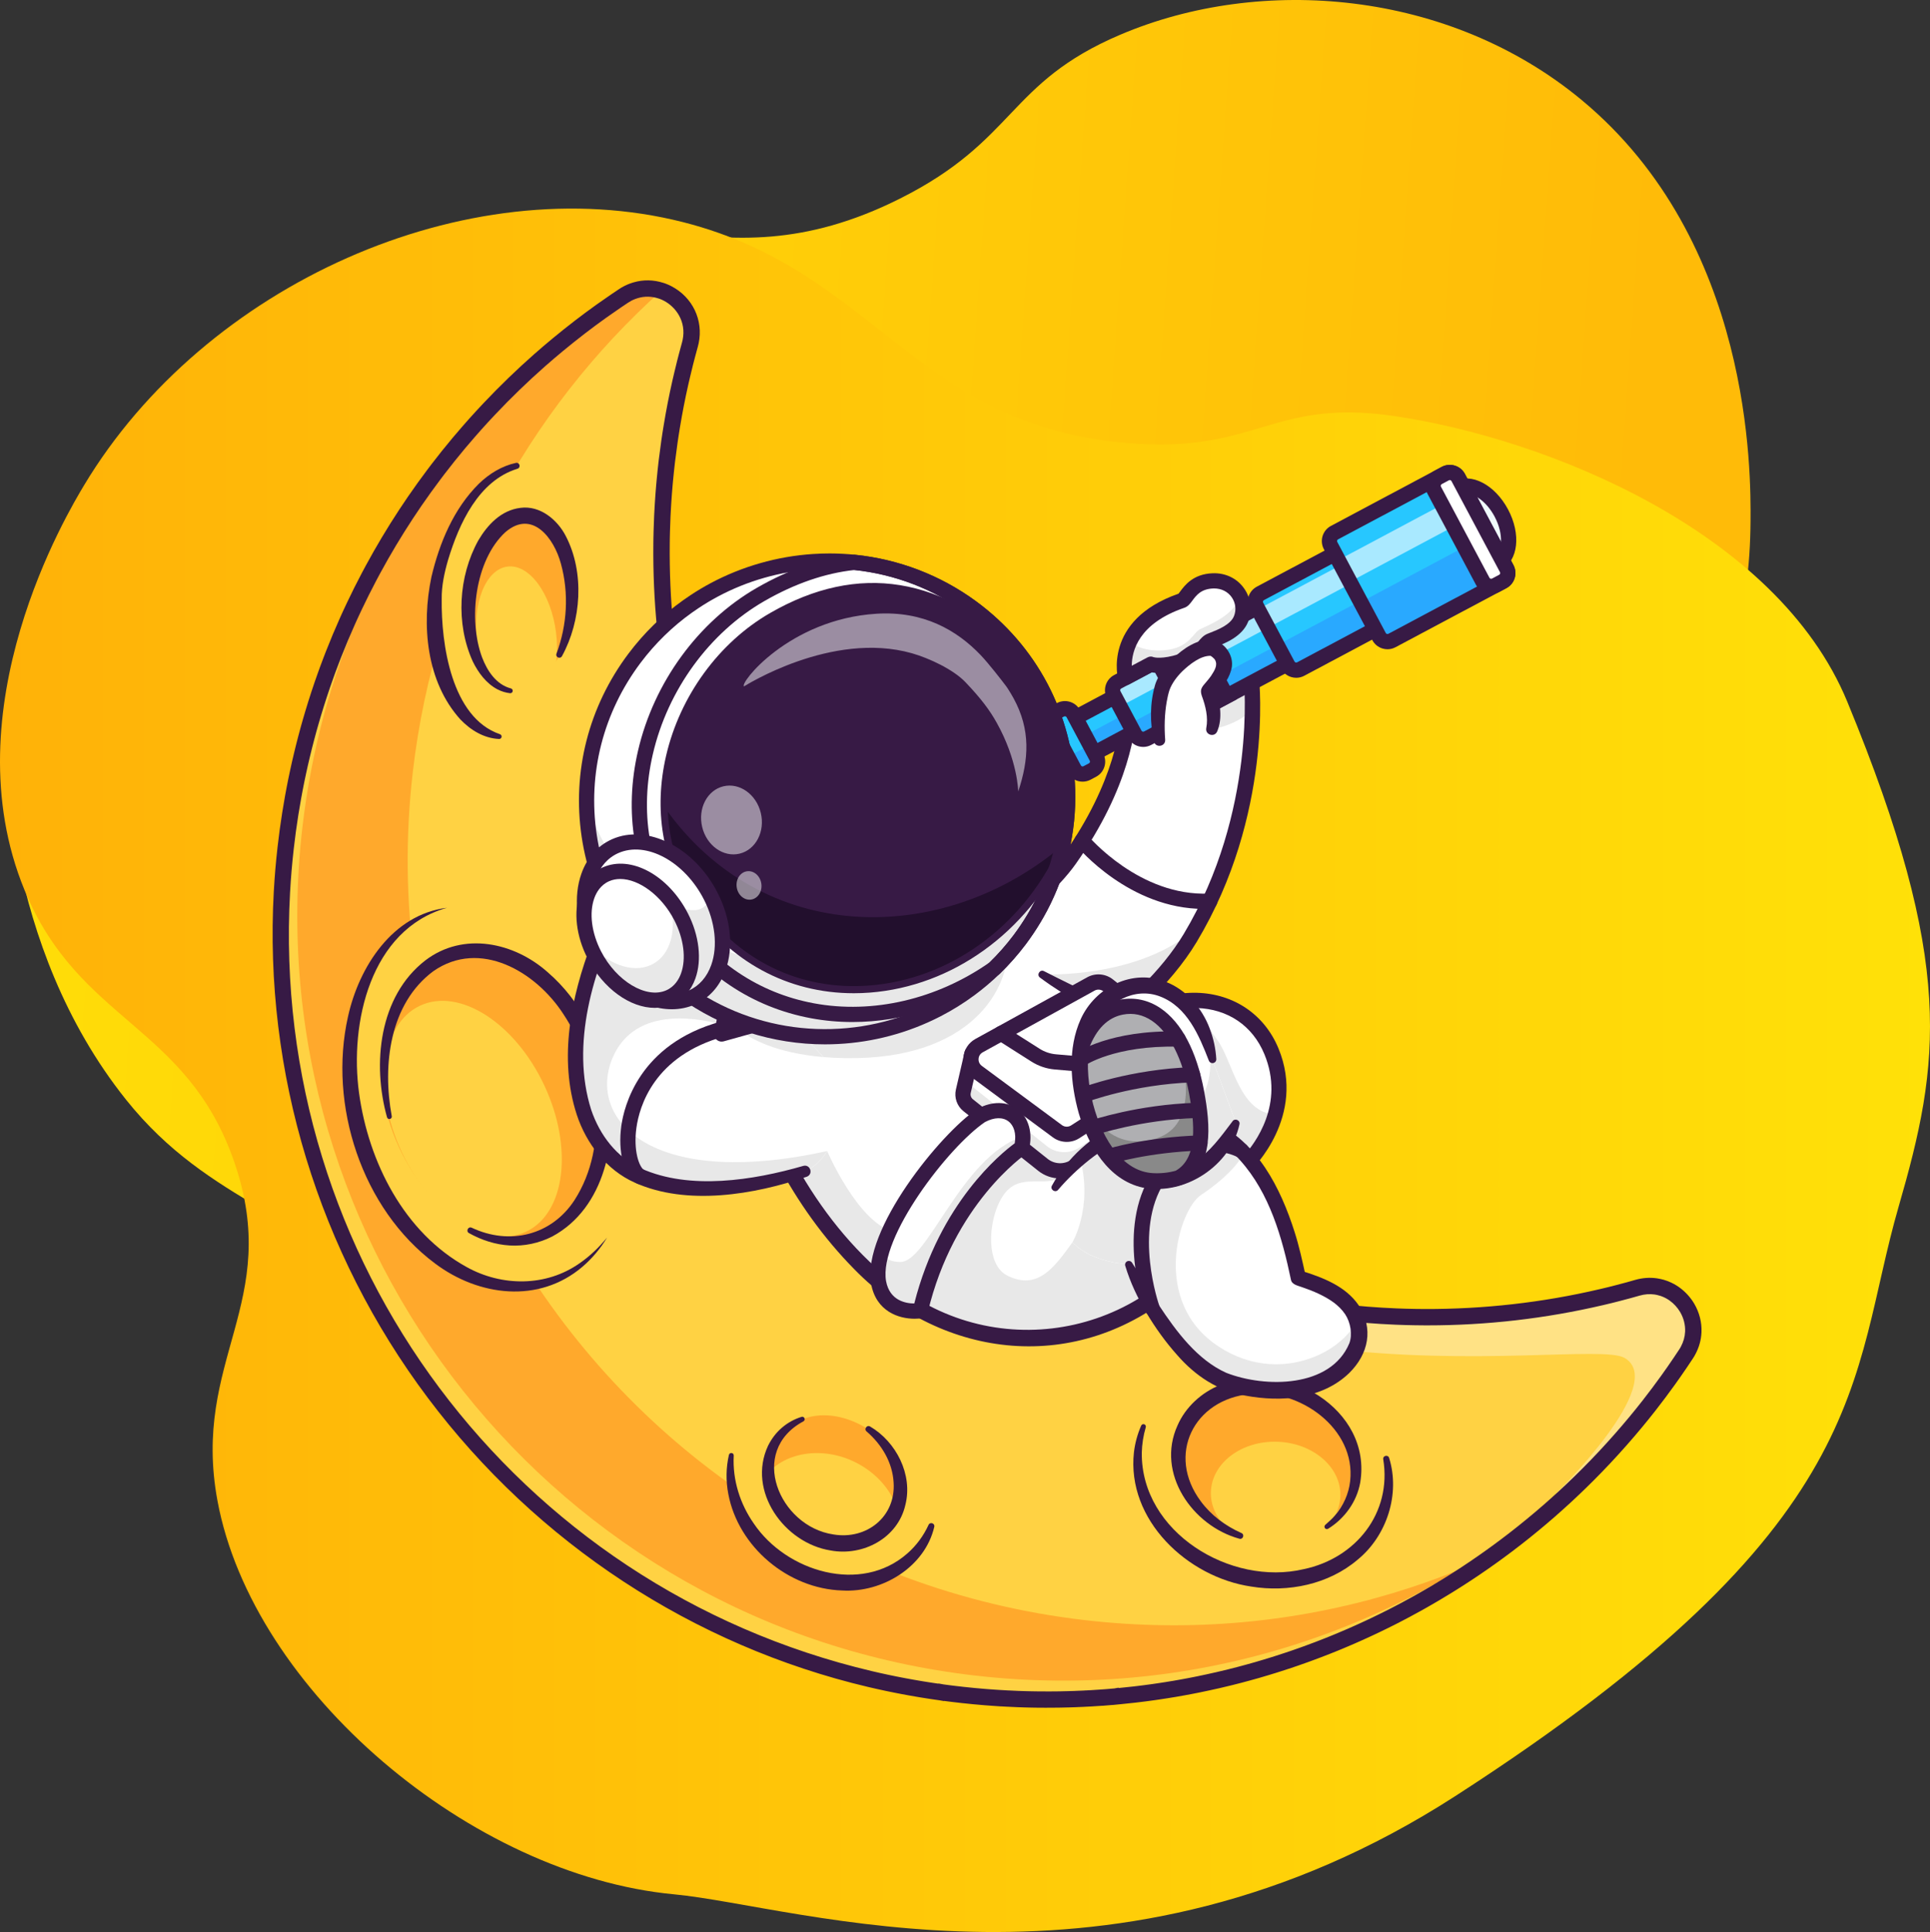 <?xml version="1.0" encoding="UTF-8"?> <svg xmlns="http://www.w3.org/2000/svg" xmlns:xlink="http://www.w3.org/1999/xlink" id="_Слой_1" data-name="Слой 1" viewBox="0 0 4074.71 4078.03"><rect x="0" y="0" width="4074.71" height="4078.03" fill="#333333" stroke="none"/> <defs> <style> .cls-1 { opacity: .7; } .cls-2 { fill: #ffd243; } .cls-2, .cls-3, .cls-4, .cls-5, .cls-6, .cls-7, .cls-8, .cls-9, .cls-10, .cls-11, .cls-12, .cls-13, .cls-14, .cls-15, .cls-16 { stroke-width: 0px; } .cls-17 { opacity: .5; } .cls-3 { fill: #898989; } .cls-18 { opacity: .6; } .cls-4 { fill: #27c7ff; } .cls-5 { fill: #220f2d; } .cls-19 { opacity: .35; } .cls-6 { fill: #371a45; } .cls-7 { fill: url(#_Безымянный_градиент_23); } .cls-8 { fill: url(#_Безымянный_градиент_30); } .cls-9 { fill: #fff; } .cls-10 { fill: #afafb2; } .cls-11 { fill: #f0fafc; } .cls-12 { fill: #1c7aea; } .cls-13 { fill: #ffa92c; } .cls-14 { fill: #22a7f0; } .cls-15 { fill: #e8e8e8; } .cls-16 { fill: #29a9ff; } </style> <linearGradient id="_Безымянный_градиент_30" data-name="Безымянный градиент 30" x1="2028.93" y1="1099.49" x2="588.84" y2="-2317.49" gradientTransform="translate(1474.96 3406.34) rotate(-64.6) scale(1.08 1)" gradientUnits="userSpaceOnUse"> <stop offset="0" stop-color="#ffbb08"></stop> <stop offset="1" stop-color="#ffe108"></stop> </linearGradient> <linearGradient id="_Безымянный_градиент_23" data-name="Безымянный градиент 23" x1="0" y1="2259.15" x2="4074.71" y2="2259.15" gradientUnits="userSpaceOnUse"> <stop offset="0" stop-color="#ffb208"></stop> <stop offset="1" stop-color="#ffe108"></stop> </linearGradient> </defs> <path class="cls-8" d="m2263.09,3669.85c-387.23,188.26-940.05,81.77-1161.62-239.37-164.67-238.67-43.57-446.9-247.81-659.32-200.91-208.95-410.05-228.07-587.32-449.74C4.57,1994.06,5.67,1571.3,13.13,1502.6c55.58-512.22,445.11-872.84,888.81-1008.9,392.61-120.4,594.74,127.47,997.64-74.28,246.78-123.57,226.64-244.45,465.46-346.1,297.42-126.59,693.75-94.5,973.85,137.46,360.99,298.95,357.62,788.02,356.93,889.56-2.69,390.89-174.67,518.55-725.69,1503.36-443.37,792.39-465.84,948.9-707.02,1066.16Z"></path> <path class="cls-7" d="m1422.67,3998.4c-427.54-40.29-889.04-429.06-963.54-830.68-55.37-298.48,137.59-417.72,35.76-714.13-100.18-291.57-327.49-294.33-443.1-574.85-157.73-382.7,91.96-798.27,126-854.94,253.86-422.51,806.31-671.33,1264.6-554.85,405.52,103.07,491.37,429.64,938.54,466.38,273.9,22.51,303.51-94.94,561.45-57.33,321.24,46.84,809.02,242.63,957.68,603.09,228.51,554.07,196.4,761.87,108.34,1066.14-105.08,363.1-43.44,668.59-936.24,1244.09-718.37,463.06-1383.2,232.17-1649.5,207.07Z"></path> <g> <path class="cls-9" d="m2641.97,1430.74s30.42,282.87-128.95,548.75c-111.6,186.18-378.03,318.48-378.03,318.48l-218.22-212.97s255.43-149.18,341.38-270.89c114.14-161.64,123.27-280.14,127.25-325.1"></path> <path class="cls-9" d="m2524.11,1960.41c-3.57,6.39-7.27,12.73-11.08,19.08-68.27,113.89-194.54,207.63-282.25,263.25-55.66,35.3-95.78,55.22-95.78,55.22l-218.23-212.97s255.46-149.15,341.36-270.88c114.18-161.64,123.29-280.16,127.27-325.1l256.58-58.27s28.96,269.51-117.87,529.67Z"></path> <path class="cls-9" d="m2644.27,1498.53c-1,96.34-18.27,281.36-120.16,461.88-3.57,6.39-7.27,12.73-11.08,19.08-68.27,113.89-194.54,207.63-282.25,263.25-55.66,35.3-95.78,55.22-95.78,55.22l-218.23-212.97s255.46-149.15,341.36-270.88c114.18-161.64,123.29-280.16,127.27-325.1l132.97-30.2,123.61-28.07s2.73,25.26,2.29,67.79Z"></path> <path class="cls-15" d="m2644.27,1498.53c-48.23,45.1-120.52,45.1-120.52,45.1l-5.38-84.82,123.61-28.07s2.73,25.26,2.29,67.79Z"></path> <path class="cls-15" d="m2524.11,1960.41c-3.57,6.39-7.27,12.73-11.08,19.08-68.27,113.89-194.54,207.63-282.25,263.25-17.51-89.72-34.94-186.06-30.88-186.06,6.18,0,202.93,9.2,324.21-96.26Z"></path> <path class="cls-6" d="m2131.93,2317.43l-241.47-235.66,18.21-10.64c2.52-1.47,253.42-148.84,336.36-266.28,110.16-156,120.36-271.85,124.2-315.46l.16-1.8c.78-8.84,8.55-15.38,17.42-14.59,8.84.78,15.37,8.58,14.58,17.42l-.16,1.78c-4.05,45.97-14.81,168.09-129.97,331.17-74.49,105.49-267.83,227.9-328.35,264.69l194.98,190.29c49.19-26.12,265.61-147.41,361.35-307.13,154.81-258.27,127.05-536,126.75-538.77-.95-8.82,5.43-16.74,14.25-17.69,8.79-.97,16.74,5.43,17.69,14.25,1.26,11.77,29.16,291.3-131.14,558.73-112.72,188.06-373.62,319.13-384.67,324.61l-10.21,5.07Z"></path> <g> <path class="cls-9" d="m2284.73,1774.32s111.61,134.99,269.39,127.84"></path> <path class="cls-6" d="m2541.82,1918.51c-156.88,0-264.83-128.33-269.47-133.95-5.65-6.84-4.69-16.97,2.15-22.62,6.83-5.65,16.95-4.69,22.6,2.13h0c1.07,1.29,108.68,128.71,256.29,122.04,8.73-.41,16.38,6.45,16.78,15.32.4,8.86-6.46,16.37-15.32,16.77-4.37.2-8.73.3-13.02.3Z"></path> </g> <g> <rect class="cls-4" x="2245.99" y="1457.49" width="285.45" height="85.06" rx="20.08" ry="20.08" transform="translate(-424.75 1298.99) rotate(-28.04)"></rect> <path class="cls-16" d="m2514.68,1432.94l12.31,23.12c4.24,7.96,1.25,17.85-6.74,22.11l-223.08,118.82c-7.96,4.24-17.87,1.22-22.11-6.74l-12.31-23.12,251.94-134.18Z"></path> <path class="cls-6" d="m2291.08,1613.63c-12.93,0-25.46-6.95-31.96-19.15l-21.11-39.63c-4.54-8.52-5.49-18.3-2.67-27.53,2.82-9.23,9.06-16.82,17.58-21.36l216.49-115.31c17.61-9.38,39.52-2.68,48.9,14.91l21.11,39.63c4.54,8.52,5.49,18.3,2.67,27.54-2.82,9.23-9.06,16.82-17.59,21.36l-216.49,115.31c-5.4,2.88-11.21,4.24-16.93,4.24Zm195.32-195.09c-.64,0-1.28.15-1.88.47l-216.49,115.31c-1.22.65-1.74,1.65-1.96,2.38-.22.73-.35,1.84.3,3.05l21.11,39.63c1.05,1.95,3.49,2.7,5.43,1.66l216.5-115.31c1.21-.65,1.73-1.65,1.95-2.37s.35-1.85-.3-3.06l-21.11-39.63c-.72-1.35-2.11-2.13-3.55-2.13Z"></path> <g> <rect class="cls-4" x="2240.34" y="1492.84" width="53.29" height="144.04" rx="20.08" ry="20.08" transform="translate(-469.52 1249.38) rotate(-28.04)"></rect> <path class="cls-16" d="m2301.17,1572.37l15.51,29.11c4.24,7.96,1.22,17.87-6.74,22.11l-18.18,9.68c-7.96,4.24-17.87,1.22-22.11-6.74l-15.51-29.11,47.03-25.05Z"></path> <path class="cls-6" d="m2285.66,1649.93c-12.93,0-25.46-6.95-31.96-19.15l-48.83-91.68c-9.37-17.6-2.67-39.53,14.92-48.89l11.58-6.17c17.6-9.37,39.53-2.68,48.9,14.91l48.83,91.68c9.37,17.6,2.68,39.53-14.92,48.89l-11.58,6.17c-5.4,2.88-11.21,4.24-16.93,4.24Zm-37.31-138.01c-.64,0-1.28.15-1.88.47l-11.58,6.17c-1.96,1.04-2.7,3.48-1.66,5.43l48.83,91.68c.64,1.21,1.65,1.73,2.37,1.96.73.22,1.84.35,3.06-.3l11.59-6.17c1.95-1.04,2.7-3.48,1.66-5.43l-48.83-91.68c-.72-1.35-2.11-2.13-3.55-2.13Z"></path> </g> <ellipse class="cls-11" cx="3120.2" cy="1109.17" rx="56.06" ry="89.38" transform="translate(-155.16 1596.97) rotate(-28.04)"></ellipse> <path class="cls-6" d="m3144.37,1208.45c-31.25,0-66.19-24.74-87.83-65.37-27.79-52.19-21.6-107.96,14.09-126.97,35.69-19.02,85.43,6.97,113.23,59.16,27.79,52.19,21.6,107.95-14.09,126.97-7.91,4.21-16.5,6.21-25.4,6.21Zm-48.46-166.33c-3.79,0-7.24.77-10.19,2.34-16.69,8.89-21.14,45.38-.83,83.51,20.31,38.13,53.08,54.8,69.76,45.91,16.69-8.89,21.15-45.38.83-83.51-16.72-31.4-41.89-48.25-59.58-48.25Z"></path> <g> <path class="cls-4" d="m2757.22,1380.15l-334.24,178.02c-9.79,5.21-21.95,1.5-27.16-8.28l-44.52-83.58c-5.21-9.79-1.5-21.95,8.28-27.16l334.24-178.02c9.79-5.21,21.95-1.5,27.16,8.28l44.52,83.58c5.21,9.79,1.5,21.95-8.28,27.16Z"></path> <g class="cls-18"> <path class="cls-9" d="m2716.59,1303.88l-334.24,178.02c-9.79,5.21-21.95,1.5-27.16-8.28l-3.89-7.3c-5.21-9.79-1.5-21.95,8.28-27.16l334.24-178.02c9.79-5.21,21.95-1.5,27.16,8.28l3.89,7.3c5.21,9.79,1.5,21.95-8.28,27.16Z"></path> </g> <path class="cls-16" d="m2753.92,1331.25l13.65,25.63c4.24,7.96.69,18.15-7.92,22.74l-338.47,180.27c-8.62,4.59-19.05,1.85-23.29-6.11l-13.65-25.63,369.68-196.9Z"></path> <rect class="cls-15" x="2490.8" y="1449.36" width="93.82" height="44.72" transform="translate(-393.96 1365.7) rotate(-28.04)"></rect> <rect class="cls-9" x="2469.63" y="1364.52" width="93.81" height="134.86" transform="translate(-377.75 1351.08) rotate(-28.04)"></rect> <rect class="cls-15" x="2490.8" y="1449.36" width="93.82" height="44.72" transform="translate(-393.96 1365.7) rotate(-28.04)"></rect> <path class="cls-6" d="m2500.21,1535.24l-78.5-147.38,111.15-59.2,78.5,147.38-111.15,59.2Zm-35.04-134.13l48.29,90.67,54.44-28.99-48.29-90.67-54.44,28.99Z"></path> <path class="cls-6" d="m2413.6,1576.59c-12.94,0-25.47-6.95-31.97-19.14l-44.52-83.58c-9.37-17.6-2.68-39.53,14.92-48.89l334.24-178.02c8.52-4.54,18.28-5.49,27.53-2.67,9.23,2.82,16.82,9.06,21.36,17.58l44.51,83.58c4.54,8.52,5.49,18.3,2.67,27.53-2.81,9.24-9.06,16.82-17.58,21.36l-334.24,178.02c-5.4,2.87-11.21,4.24-16.93,4.24Zm289.64-301.76c-.56,0-1.2.12-1.87.48l-334.24,178.02c-1.96,1.04-2.7,3.48-1.66,5.43l44.52,83.58c1.04,1.95,3.49,2.69,5.43,1.66l334.24-178.02c1.22-.64,1.73-1.65,1.95-2.37.22-.73.35-1.85-.3-3.06l-44.51-83.58c-.64-1.21-1.65-1.73-2.37-1.96-.33-.1-.73-.18-1.19-.18Zm53.97,105.32h.05-.05Z"></path> </g> <g> <path class="cls-4" d="m3082.2,1233.17l-336.17,179.05c-9.79,5.21-21.95,1.5-27.16-8.28l-66.18-124.25c-5.21-9.79-1.5-21.95,8.28-27.16l336.17-179.05c9.79-5.21,21.95-1.5,27.16,8.28l66.18,124.25c5.21,9.79,1.5,21.95-8.28,27.16Z"></path> <g class="cls-18"> <rect class="cls-9" x="2641.71" y="1184.3" width="421.03" height="44.39" transform="translate(-232.36 1482.43) rotate(-28.04)"></rect> </g> <path class="cls-16" d="m3068.08,1163.92l24.16,45.37c4.24,7.96,1.22,17.87-6.74,22.11l-342.76,182.56c-7.99,4.26-17.87,1.22-22.11-6.74l-24.16-45.37,371.61-197.92Z"></path> <path class="cls-6" d="m2736.64,1430.65c-3.54,0-7.1-.53-10.59-1.59-9.23-2.82-16.82-9.06-21.36-17.58l-66.17-124.25c-4.54-8.52-5.49-18.3-2.67-27.53,2.81-9.24,9.06-16.82,17.58-21.36l336.17-179.05c17.61-9.37,39.53-2.67,48.9,14.91l66.18,124.25c9.37,17.6,2.67,39.52-14.91,48.89l-336.17,179.05c-5.31,2.83-11.1,4.26-16.95,4.26Zm269.94-343.47c-.64,0-1.28.15-1.88.47l-336.16,179.04c-1.22.65-1.73,1.65-1.95,2.37-.22.73-.35,1.85.3,3.06l66.17,124.25c.64,1.21,1.65,1.73,2.37,1.96.72.21,1.84.35,3.06-.3l336.17-179.05c1.95-1.04,2.7-3.48,1.66-5.43l-66.18-124.25c-.72-1.35-2.11-2.13-3.55-2.13Z"></path> </g> <path class="cls-4" d="m3172.73,1227.34l-234.03,124.65c-9.79,5.21-21.95,1.5-27.16-8.28l-102.39-192.25c-5.21-9.79-1.5-21.95,8.28-27.16l234.03-124.65c9.79-5.21,21.95-1.5,27.16,8.28l102.39,192.25c5.21,9.79,1.5,21.95-8.28,27.16Z"></path> <g class="cls-18"> <rect class="cls-9" x="2819.76" y="1107.32" width="305.32" height="51.93" transform="translate(-183.84 1530.34) rotate(-28.04)"></rect> </g> <path class="cls-16" d="m3142.32,1127.5l39.15,73.51c4.96,9.32,1.43,20.91-7.89,25.87l-235.75,125.56c-9.32,4.96-20.91,1.43-25.87-7.89l-39.15-73.5,269.51-143.54Z"></path> <path class="cls-6" d="m2929.3,1370.42c-3.54,0-7.1-.53-10.59-1.59-9.24-2.82-16.82-9.06-21.36-17.58l-102.4-192.25c-9.37-17.59-2.67-39.52,14.91-48.89l234.03-124.65c17.61-9.37,39.53-2.68,48.9,14.91l102.39,192.25c4.54,8.52,5.49,18.3,2.67,27.53-2.82,9.23-9.06,16.82-17.58,21.36l-234.04,124.65c-5.31,2.83-11.1,4.26-16.94,4.26Zm131.59-357.07c-.64,0-1.28.15-1.88.47l-234.03,124.65c-1.96,1.04-2.7,3.48-1.66,5.44l102.4,192.25c.64,1.21,1.65,1.73,2.37,1.95.73.22,1.85.35,3.06-.3l234.04-124.65c1.22-.65,1.73-1.65,1.95-2.37s.35-1.85-.3-3.06l-102.39-192.25c-.72-1.35-2.11-2.13-3.55-2.13Zm111.84,213.98h.05-.05Z"></path> <path class="cls-9" d="m3172.73,1227.34l-15.11,8.05c-9.79,5.21-21.95,1.5-27.16-8.28l-102.39-192.25c-5.21-9.79-1.5-21.95,8.28-27.16l15.11-8.05c9.79-5.21,21.95-1.5,27.16,8.28l102.39,192.25c5.21,9.79,1.5,21.95-8.28,27.16Z"></path> <path class="cls-6" d="m3148.23,1253.82c-3.54,0-7.1-.53-10.59-1.59-9.23-2.82-16.82-9.06-21.36-17.58l-102.39-192.25c-9.37-17.59-2.68-39.52,14.91-48.89l15.11-8.05c17.61-9.37,39.53-2.68,48.9,14.91l102.39,192.25c4.54,8.52,5.49,18.3,2.67,27.53-2.82,9.23-9.06,16.82-17.58,21.36l-15.11,8.05c-5.31,2.83-11.1,4.26-16.95,4.26Zm24.5-26.49h.05-.05Zm-111.84-213.98c-.64,0-1.28.15-1.88.47l-15.1,8.04c-1.95,1.04-2.7,3.48-1.66,5.43l102.39,192.25c.64,1.21,1.65,1.73,2.37,1.96.73.21,1.85.35,3.06-.3l15.11-8.05c1.22-.65,1.73-1.65,1.95-2.37s.35-1.85-.3-3.06l-102.39-192.25c-.72-1.35-2.11-2.13-3.55-2.13Z"></path> </g> <path class="cls-9" d="m2429.57,1402.11s19.33,7.98,63.36-5.82c47.54-14.9,47.5-37.48,62.65-43.72,15.14-6.25,53.1-18.08,64.43-45.74,15.38-37.54-12.21-82.47-59.23-80.75-47.02,1.73-55.39,38.14-65.47,41.59-150.79,51.63-119.03,162.83-119.03,162.83l53.29-28.38Z"></path> <path class="cls-9" d="m2620.01,1306.8c-11.33,27.67-49.28,39.52-64.46,45.74-15.14,6.26-15.1,28.83-62.61,43.73-44.06,13.82-63.37,5.82-63.37,5.82l-53.29,28.39s-10.04-35.14,7.95-75.1c14.02-31.08,45.06-65.14,111.08-87.75,10.08-3.45,18.43-39.84,65.46-41.57,25.14-.92,44.7,11.49,55.1,28.96,9.16,15.22,11.29,34.3,4.14,51.77Z"></path> <path class="cls-15" d="m2620.01,1306.8c-11.33,27.67-49.28,39.52-64.46,45.74-15.14,6.26-15.1,28.83-62.61,43.73-44.06,13.82-63.37,5.82-63.37,5.82l-53.29,28.39s-10.04-35.14,7.95-75.1c15.98,10.64,42.97,21.85,82.17,16.1,44.9-6.55,52.89-36.18,66.99-43.25,12.81-6.47,80.84-32.01,82.49-73.21,9.16,15.22,11.29,34.3,4.14,51.77Z"></path> <path class="cls-6" d="m2376.28,1446.55c-2.13,0-4.27-.42-6.28-1.28-4.46-1.89-7.84-5.71-9.17-10.37-.36-1.25-33.79-125.49,127.27-181.75.97-1.14,2.42-3.11,3.55-4.64,9.56-12.92,27.35-36.98,68.53-38.49,27.29-1.03,51.61,10.76,66.62,32.27,14.6,20.92,17.61,47.32,8.07,70.62-12.68,30.96-48.44,44.86-67.65,52.32-2.06.8-3.93,1.52-5.52,2.18-1.56.64-3.92,3.5-6.66,6.81-8.66,10.45-21.73,26.25-57.3,37.4-33.78,10.59-55.18,9.62-66.1,7.6l-47.79,25.46c-2.35,1.25-4.95,1.89-7.55,1.89Zm187.05-204.46c-.65,0-1.3,0-1.96.03-25.72.94-35.79,14.56-43.88,25.49-4.8,6.49-9.34,12.62-16.98,15.24-96.79,33.14-111.01,91.32-111.07,122.42l32.58-17.35c4.49-2.39,8.89-2.94,13.44-.79,2.2.61,18.72,4.45,52.67-6.18,26.5-8.3,34.82-18.36,42.17-27.23,4.78-5.77,10.2-12.32,19.16-16.02,1.78-.73,3.85-1.54,6.14-2.43,14.71-5.72,42.1-16.35,49.56-34.55,5.39-13.15,3.64-28.13-4.69-40.05-8.3-11.88-21.75-18.59-37.13-18.59Z"></path> <path class="cls-9" d="m2448.06,1562.95s-6.76-59.67,4.12-106.24c11.97-51.25,87.43-103.6,113.76-86.01,48.3,32.28-13.64,83.33-14.33,88.6-.69,5.26,18.65,41.3,6.67,81.01"></path> <path class="cls-6" d="m2436.22,1565.13c-8.62-39.24-8.74-80.16,2.3-118.88,12.29-43.46,90.03-117.51,136.51-89.76,19.62,11.86,31.21,36.42,23.95,58.87-6.39,21.83-19.59,35.8-33.47,51.76,1.56-2.4,2.44-5.88,2.08-8.83,8.41,24.69,13.8,58.16,2.23,85.48-5.69,13.53-25.84,7.35-23.07-6.96,4.4-22.57-1.35-46.02-9.26-67.64-1.07-3.03-2.34-7.97-1.83-11.65.31-4.76,3.94-9.82,6.7-12.92,4.82-5.67,10.44-12.12,14.58-18.1,6.97-10.87,14.63-22.17,8.35-33.54-1.93-3.63-9.99-9.76-10.3-8.69-20.6.02-42.98,17.57-58.59,32.41-11.98,11.82-22.28,25.75-27.37,39.97-2.53,7.75-4.41,16.5-5.82,24.6-4.6,26.1-5.25,53.85-3.24,80.15.88,14.62-20.11,17.91-23.74,3.73h0Z"></path> <g> <g> <path class="cls-2" d="m3559.76,2858c-73.12,111.29-159.4,212.5-256.52,301.75-96.99,89.35-204.76,166.75-320.82,230.19-67.63,37.01-138.02,69.21-210.79,96.28-32.71,12.22-65.94,23.42-99.52,33.49-204.1,61.34-423.81,82.97-649,56.87-214.52-24.76-414.33-90.41-592.57-188.35-56.81-31.19-111.37-65.7-163.54-103.22-460.76-330.92-733.28-895.17-663.6-1498.65,56.9-492.22,329.53-907.35,712.64-1161.4,71.57-47.55,163.96,19.02,140.73,101.72-7.75,27.94-14.91,56.24-21.31,84.86-12.1,54.77-21.62,110.79-28.25,167.61-13.86,120.41-14.19,239.12-2.11,354.74,2.22,20.63,4.78,41.11,7.71,61.6,7.22,50,16.64,99.29,28.39,147.82,8.44,35.17,18.11,69.86,28.85,104.12,5.15,16.63,10.7,33.12,16.43,49.5,14.38,41.16,30.37,81.55,48.03,121.18,9.51,21.66,19.59,43.07,30.19,64.23,7.41,14.88,14.94,29.64,22.84,44.33,9.23,17.17,18.73,34.17,28.57,50.94,20.95,36.01,43.29,71.14,66.9,105.34,3.25,4.63,6.49,9.27,9.68,13.81,19.58,27.67,39.93,54.61,61.16,80.92l.06.09c4.94,6.14,9.89,12.2,14.92,18.29,21.35,25.81,43.61,50.92,66.47,75.35,12.37,13.21,25.01,26.25,37.94,38.99,2.7,2.71,5.4,5.42,8.12,8.05,1.9,1.93,3.81,3.78,5.8,5.65,4.12,4.08,8.4,8.12,12.54,12.12,22.43,21.32,45.45,42.02,69.02,61.94,7.12,6.1,14.3,11.99,21.47,17.88,7.75,6.32,15.58,12.65,23.51,18.86,20.7,16.27,41.93,32.22,63.46,47.48,33.56,23.96,68.11,46.49,103.55,67.79,36.37,21.81,73.63,42.31,111.85,61.23,50.63,25.22,102.96,47.89,156.59,67.78,50.36,18.7,102.09,35,155.01,48.64,10.78,2.86,21.66,5.6,32.51,8.17,23.48,5.55,47.12,10.69,70.98,15.2,39.2,7.49,78.98,13.68,119.34,18.35,2.64.29,5.26.65,7.93.8,31.81,3.58,63.55,6.1,95.11,7.75,63.78,3.37,127.08,2.88,189.53-1.26,18.59-1.18,37.2-2.72,55.65-4.61,96.29-9.64,190.53-27.86,281.64-53.99,82.2-23.54,149.88,68.23,102.92,139.77Z"></path> <path class="cls-13" d="m638.44,1746.4c-102.32,886.3,533.34,1687.9,1419.64,1790.22,225.2,26.04,444.91,4.36,649.03-56.94,131.9-39.53,257.32-95.69,373.54-166.22-45.89,18.54-92.74,35.05-140.45,49.37-204.17,61.3-423.83,82.98-649.07,56.94-528.7-61.02-968.24-370.94-1215.05-799.22,25.96.18,51.47-5.32,75.38-17.08,113.36-55.78,148.81-231.27,79.14-392.03-69.62-160.71-218.03-245.84-331.39-190.07-8.3,4.08-16.16,8.78-23.57,14.09-18.06-131.71-20.06-267.79-4.1-405.92,47.06-407.35,241.75-761.72,524.47-1015.85-25.04-8.26-53.91-6.13-80.05,11.22-112.64,74.74-215.72,163.4-306.59,263.84-198.86,234.87-332.95,529.02-370.92,857.65Z"></path> <ellipse class="cls-13" cx="2675.44" cy="3089.77" rx="155.24" ry="182" transform="translate(-1105.59 4641.7) rotate(-71.43)"></ellipse> <ellipse class="cls-2" cx="2693.07" cy="3153.33" rx="110.34" ry="136.75" transform="translate(-549.08 5738.79) rotate(-88.07)"></ellipse> <path class="cls-2" d="m1966.47,3220.67c-4.96,14.27-11.77,27.98-20.51,40.83-61.77,91.07-195.34,105.78-298.38,32.85-77.37-54.81-115.54-143.47-103.56-222.71l422.45,149.03Z"></path> <path class="cls-6" d="m1972.5,3222.76c-19.63,84.41-109.46,139.57-194.74,134.37-113.78-3.68-219.12-91.88-240.13-203.79-5.28-27.37-4.88-55.78,1.32-82.47,1.5-6.03,10.57-4.72,10.15,1.54-2.76,51.99,13.69,102.46,42.45,143.53,68.58,101.55,226.22,149.41,324.14,62.96,18.95-16.53,34.18-37.25,44.76-60.32,3.12-6.91,13.85-3.23,12.04,4.18h0Z"></path> <path class="cls-2" d="m1102.71,1941.27c-51.06-25.97-105.71-35.78-159.07-25.12-96.69,19.32-161.53,100.01-190.71,210.48-19.14,72.48-20.56,157.16-.08,244.3,51.71,219.97,223.44,372.36,383.57,340.37,59.58-11.9,109.16-47.66,145.27-99.2,60.93-86.97,77.99-217.46,45.52-355.58l-224.5-315.25Z"></path> <path class="cls-6" d="m943.64,1916.15c-161.85,45.56-205.83,243.43-185.6,390.88,19.93,145.71,95.02,294.6,227.2,367.4,74.3,41.24,167.53,41.88,238.26-7.88,21.77-14.91,41.14-33.6,58.19-54.44-13.91,23.06-31.45,44.25-52.4,62.04-91.76,77.91-218.65,61.94-310.62-7.11-154.9-115.4-225.91-334.81-183.96-521.23,23.14-105.04,94.15-215.63,208.93-229.66h0Z"></path> <path class="cls-6" d="m2616.72,3247.89c-99.21-27-176.75-138.23-130.65-239.19,17.05-39.09,50.93-69.7,90.08-85.42,135.12-58.31,321.85,50.85,295.55,206.44-7.41,40.44-32.88,75.41-67.34,96.91-2.28,1.66-5.48,1.16-7.14-1.12-1.75-2.38-1.03-5.54,1.19-7.26,6.79-6.36,14.01-12.13,19.82-19.24,17.78-20.34,29.31-45.91,32.26-72.71,12.43-111.38-107.46-196.02-210.7-183.89-119.42,11.1-178.01,128.48-104.38,226.78,21.41,28.94,51.61,51.61,85.63,66.71,7.23,3.18,3.19,14.16-4.33,11.99h0Z"></path> <path class="cls-6" d="m2932.79,3077.31c23.71,75.87-4.62,164.31-66.46,214.76-61.25,52.18-146.49,69.61-224.6,56.77-134.69-19.7-263.7-140.55-247.67-283.78,2.33-19.42,7.56-38.35,15.3-56,1.14-2.6,4.17-3.79,6.78-2.64,2.4,1.05,3.59,3.72,2.87,6.17-5.2,17.58-7.95,35.66-8.42,53.66-1.78,167.98,187.63,282.3,341.82,245.86,109.63-22.81,186.53-118.15,167.96-232-1.18-7.72,10.14-10.33,12.44-2.8h0Z"></path> <path class="cls-13" d="m1619.45,3097.34c-7.55,46.64,17.12,98.91,66.9,131.33,66.3,43.13,152.05,34.71,191.56-18.81,5.59-7.55,9.94-15.61,13.1-24,37.32-92.68-28.83-163.05-95.44-187.88-75.28-28.06-155.3-2.48-176.11,99.37Z"></path> <path class="cls-2" d="m1625.03,3105.21c-7.55,46.64,17.12,98.91,66.9,131.33,66.3,43.13,152.05,34.71,191.56-18.81,5.59-7.55,9.94-15.61,13.1-24-8.84-36.39-33.58-71.53-71.56-96.28-67.35-43.8-152.92-39.37-200,7.77Z"></path> <path class="cls-6" d="m1836.93,3010.97c55,32.11,90.73,101.54,74.56,165.46-15.96,70.31-89.6,108.82-157.64,96.27-98.17-15.38-176.87-125.44-132.4-220.87,7.22-14.68,17.18-27.91,29.45-38.35,12.17-10.54,26.45-18.23,41.37-22.85,2.72-.84,5.6.68,6.44,3.4.76,2.45-.42,5.05-2.66,6.15-117.47,63.16-51.07,221.62,63.31,238.63,69.97,11.85,132.02-37.1,127.3-109.48-2.31-42.09-24.81-80.18-57.12-107.95-5.96-4.98.71-14.36,7.37-10.4h0Z"></path> <ellipse class="cls-13" cx="1041.6" cy="2312.72" rx="225.88" ry="310.8" transform="translate(-743 510.28) rotate(-20.47)"></ellipse> <ellipse class="cls-2" cx="998.69" cy="2361.26" rx="166.13" ry="263.47" transform="translate(-908.28 647.67) rotate(-25.13)"></ellipse> <path class="cls-6" d="m995.86,2591.37c79.68,37.6,168.14,16.51,216.84-57.88,75.73-117.55,51.18-281.01-23.52-393.38-58.03-89.51-175.94-158.7-274.27-90.19-92.55,68.53-107.75,198.94-87.82,305.99,1.24,6.36-8.24,8.58-10,2.35-31.27-112.07-17.36-255.35,81.19-331.32,80.39-61.08,187.55-37.95,258.67,25.72,69.11,59.72,111.66,146.28,127.61,235.09,20.77,116.11-6.64,261.86-118.75,322.24-27.73,14.09-59.08,20.76-89.69,18.89-30.36-1.77-59.76-11.44-86.03-26.15-7.1-4.06-1.51-14.71,5.78-11.36h0Z"></path> <g class="cls-19"> <path class="cls-9" d="m1882.22,2325.43c462.45,714.6,1459.31,490.81,1547.28,540.61,94.11,53.35-143.92,286.2-143.92,286.2l12.72,8.8c97.04-89.3,183.34-190.57,256.44-301.84,46.98-71.51-20.69-163.26-102.94-139.69-198.7,56.94-411.69,76.44-629.85,51.26-368.12-42.51-693.02-205.62-939.72-445.34Z"></path> </g> <path class="cls-6" d="m2210.01,3604.66c-.89,0-1.79-.02-2.7-.05-2.98.03-5.99,0-9.07-.04h-2.14s-1.64,0-1.64,0l-3.93-.05c-4.46-.05-9-.13-13.54-.21l-14.29-.35c-4.68-.15-9.38-.29-14.07-.47-6.92-.26-13.83-.56-20.7-.96-1.08,0-2.12-.03-3.12-.14-3.61-.19-7.23-.39-10.84-.6l-.09.09-19.64-1.37c-4.96-.35-9.94-.73-14.93-1.11l-9.9-.85c-2.71-.18-5.63-.45-8.6-.77-1.81-.11-3.56-.27-5.37-.45-3.66-.35-7-.7-10.26-1.05-1.67-.12-3.24-.28-4.79-.5-2.61-.24-5.18-.51-7.76-.78l-1.3-.12c-3.12-.36-6.25-.72-9.41-1.11-2.72-.29-5.71-.64-8.71-1l-3.79-.46c-2.36-.28-4.73-.56-7.09-.88-3.01-.39-6.04-.78-9.08-1.18l-.35.35-9.44-1.69c-4.98-.65-9.88-1.38-14.78-2.11-2.65-.38-5.39-.81-8.12-1.24l-3.49-.54c-4.18-.63-8.43-1.31-12.61-1.99l-1.91-.32c-.83-.13-1.67-.26-2.5-.42-5.67-.91-11.73-1.96-17.76-3.06-.4-.06-.83-.15-1.18-.21l-3.47-.62c-4.47-.8-8.93-1.6-13.35-2.47-3.86-.72-7.85-1.5-11.83-2.29l-5.86-1.15c-4.9-.99-9.66-1.98-14.46-2.97l-3.37-.7c-5.93-1.25-11.84-2.55-17.74-3.87-4.25-.94-8.52-1.93-12.76-2.91l-4.81-1.11c-369.77-87.18-700.02-303.85-930.02-610.12-231.04-307.64-346.6-687.27-325.42-1068.93,1-17.28,2.07-32.62,3.27-46.95,1.26-14.95,2.79-30.36,4.68-47.11,1.32-11.74,2.85-24.04,4.54-36.55,1.86-13.42,3.6-25.26,5.34-36.27,1.91-11.98,3.9-23.71,5.91-34.89,1.06-5.9,2.18-11.82,3.31-17.74l.22-1.16c.84-4.44,1.71-8.79,2.58-13.16l.84-4.21c1.26-6.15,2.53-12.16,3.85-18.21,1.27-5.91,2.54-11.79,3.89-17.67,1.35-5.86,2.71-11.72,4.13-17.58,1.37-5.74,2.79-11.61,4.26-17.43,1.46-5.84,2.93-11.68,4.47-17.44l.83-3.16c1.25-4.76,2.5-9.49,3.82-14.19.51-1.94,1.12-4.14,1.74-6.35l3.77-13.28c1.57-5.6,3.28-11.31,5.01-17.06,8.23-27.58,17.29-55.18,26.93-82l4.4-12.21c2.59-7.08,5.22-14.05,7.92-21.02,1.36-3.59,2.77-7.3,4.26-11.02,9.18-23.46,19.09-47.11,29.39-70.15,1.37-3.08,2.79-6.24,4.22-9.39l1.38-3.03c.83-1.83,1.66-3.65,2.52-5.44,2.24-4.96,4.74-10.24,7.27-15.55,9.64-20.39,20.13-41.34,31.15-62.21,2.64-5.07,5.41-10.24,8.21-15.37,21.71-40.14,45.59-80.06,70.92-118.59,6.06-9.22,12.2-18.37,18.45-27.48,13.58-19.7,27.19-38.62,40.48-56.27,2.86-3.87,5.85-7.83,8.89-11.75,14.14-18.46,29.25-37.33,44.87-56.01,6.68-7.96,13.37-15.78,20.18-23.56,9.74-11.21,19.71-22.37,29.61-33.12,5.05-5.49,10.18-10.97,15.3-16.38h0c33.97-35.98,70.12-70.91,107.45-103.83,12.73-11.2,25.82-22.37,38.93-33.19,7.47-6.19,15.07-12.35,22.68-18.44,8.13-6.53,16.36-12.92,24.65-19.31,14.35-11.03,29.28-22.08,45.64-33.8,9.64-6.87,19.76-13.91,30.96-21.53,5.17-3.52,10.41-7.02,15.62-10.49,3.13-2.1,6.41-4.05,9.68-5.76.88-.49,1.77-.97,2.66-1.39,1.41-.73,2.81-1.36,4.24-1.99.71-.36,1.45-.68,2.22-.96.75-.31,1.49-.6,2.23-.89l1.45-.57c1.44-.55,2.47-.88,3.5-1.2l1.68-.55c.84-.29,1.67-.57,2.51-.83l.75-.21c20.41-5.95,41.97-5.6,62.5.99.31.08.78.22,1.23.37l3.3,1.11c4.16,1.52,8.42,3.41,12.66,5.61,44.73,23.2,67.91,71.61,57.66,120.46-.49,2.45-1.14,4.99-1.85,7.57-2.24,7.93-4.36,15.72-6.37,23.55-1.34,4.98-2.56,9.77-3.77,14.64-2.15,8.52-4.25,17.03-6.2,25.54-1.32,5.43-2.51,10.65-3.7,15.94-6.77,29.96-12.73,60.51-17.7,90.8-.91,5.26-1.73,10.38-2.51,15.53-.89,5.49-1.67,10.8-2.42,16.14-2.09,14.63-3.81,27.6-5.26,39.7l-.08.68c-.05.43-.1.85-.15,1.27l-.62,5.39c-.53,4.61-1.06,9.2-1.53,13.82l-.29,2.76c-.64,6.07-1.25,11.88-1.75,17.72-.37,3.66-.68,7.1-.95,10.51-.46,5.23-.88,10.27-1.25,15.36-.14,1.53-.25,2.7-.31,3.87l-.04.63c-.56,6.92-1,13.81-1.41,20.74-.5,7.77-.92,15.46-1.26,23.07-.5,10.3-.83,20.53-1.12,30.75-.15,5.32-.29,10.67-.39,16.01-.04,2.23-.06,4.46-.08,6.68l-.04,3.83c-2.7,238.24,46.82,468.95,147.17,685.69,163.42,352.9,447.75,634.09,800.6,791.79,82.53,36.92,168.9,66.93,256.68,89.2,3.42.88,6.8,1.71,10.19,2.54l5.21,1.29c2.36.58,4.77,1.14,7.18,1.7l.93.22c5.78,1.42,11.46,2.73,17.11,3.99,3.52.81,7,1.57,10.49,2.32,8.81,1.95,18.21,3.91,28.8,6,11.81,2.38,23.89,4.66,37.02,7.01l2.11.35c6.62,1.11,13.23,2.23,19.87,3.3,7.81,1.28,15.59,2.49,23.45,3.61h.04c.25.04.49.07.74.11,7.76,1.12,15.57,2.22,23.36,3.23,7.31.93,14.66,1.88,22.08,2.73,39.97,4.67,80.75,7.9,121.24,9.57,6.67.25,13.34.51,20.01.69,6.79.22,13.44.33,20.1.44,6.68.15,13.32.18,19.87.21,123.79.35,247.74-13.57,368.15-41.72l5.83-1.37c4.3-1.01,8.61-2.02,12.89-3.09l15.01-3.82c7.88-1.99,15.7-4.04,23.48-6.2l18.77-5.29c15.26-4.37,30.79-5.5,45.99-3.29,2.65.38,5.07.83,7.37,1.38,4.51.93,9.04,2.23,13.84,3.98l3.75,1.47c7.54,3.07,14.73,7.01,21.41,11.71,12.93,9.17,24.05,21.24,32.17,34.93,10.94,18.62,16.23,39.52,15.32,60.5-.73,16.18-5.07,31.77-12.92,46.36-.64,1.29-1.58,2.96-2.52,4.54-.97,1.59-1.88,3.08-2.89,4.56-7.52,11.48-15.82,23.74-25.25,37.28-4.31,6.19-8.66,12.33-13.04,18.44-12.88,17.93-26.55,36.15-40.62,54.16-10.33,13.13-19.58,24.61-28.33,35.11-42.62,51.39-88.61,100.43-136.67,145.75l-.86.81c-4.71,4.41-9.42,8.83-14.14,13.18-5.7,5.22-11.4,10.43-17.13,15.53-5.16,4.63-10.41,9.26-15.66,13.9-13.87,12.05-25.53,21.9-36.79,31.11-23.22,19.13-47.33,37.87-71.59,55.63-1.43,1.05-2.85,2.09-4.3,3.1l-7.11,5.17c-2.83,2.06-5.69,4.08-8.54,6.11-.41.31-.92.66-1.52,1.04l-3.95,2.8c-2.56,1.85-5.09,3.61-7.62,5.37l-5.62,3.87c-1.43,1.05-2.96,2.08-4.46,3.05-2.75,1.93-5.57,3.86-8.39,5.78-2.24,1.53-4.33,2.94-6.44,4.27-2.58,1.81-5.23,3.55-7.85,5.26l-6.81,4.44c-1.52,1.07-3.06,2.07-4.64,3-.91.63-1.83,1.23-2.74,1.82-5.36,3.46-10.73,6.91-16.17,10.3-.54.38-1.27.86-2.17,1.35-3.42,2.18-6.85,4.3-10.27,6.42l-.57.35c-2.41,1.48-4.86,2.99-7.31,4.43-5.96,3.71-12.29,7.5-18.65,11.25l-.49.28c-.59.36-1.09.66-1.61.94-.95.52-1.93,1.11-2.92,1.71-2.57,1.55-5.11,3-7.64,4.45-2.58,1.52-5.34,3.14-8.18,4.7-1.29.78-2.61,1.53-3.93,2.28l-1.76,1.01c-.2.12-.69.4-1.19.65l-.61.35c-3.59,2.03-7.19,4.06-10.82,6.06l-3.16,1.73c-4.42,2.44-9.05,4.94-13.65,7.41-1.64.94-3.3,1.83-4.94,2.72l-2.03,1.1c-3.82,2.03-7.42,3.93-11.06,5.79l-.52.28c-1.59.85-3.2,1.72-4.81,2.52-2.76,1.46-5.89,3.07-9.03,4.68l-5.15,2.61c-3.02,1.52-6.05,3.05-9.08,4.54l-4.58,2.3c-5.25,2.63-10.52,5.16-15.8,7.69-.8.41-1.67.84-2.64,1.28l-4.97,2.35c-2.72,1.29-5.43,2.58-8.15,3.85-1.18.59-2.63,1.27-4.12,1.92l-10.56,4.85c-4.01,1.85-7.98,3.66-11.99,5.43-4.66,2.1-9.17,4.14-13.72,6.06-1.89.88-3.79,1.7-5.73,2.47-5.15,2.25-10.33,4.45-15.56,6.62-1.81.79-3.88,1.65-5.98,2.5l-1.57.65c-1.19.52-2.66,1.11-4.16,1.71l-1.02.41c-1.76.75-3.74,1.55-5.79,2.36-2.86,1.21-6.11,2.48-9.4,3.75l-1.04.41c-.6.25-1.2.49-1.79.71l-.63.24c-5.98,2.36-11.73,4.62-17.55,6.81-1.72.69-3.76,1.44-5.76,2.15-4.5,1.72-9.34,3.51-14.2,5.29l-3.4,1.25c-.78.32-1.8.72-3.02,1.1-1.48.58-3,1.11-4.49,1.62-4.83,1.76-9.66,3.46-14.52,5.11-.33.13-.66.25-.99.37-.63.25-1.13.42-1.42.51l-3.86,1.31c-3.85,1.31-7.69,2.62-11.59,3.91-1.66.6-3.63,1.27-5.69,1.87-5.7,1.9-11.4,3.79-17.13,5.57-3.32,1.1-6.67,2.2-10.05,3.19-4.03,1.25-8.26,2.54-12.54,3.83l-.04.04-21.76,6.44c-.94.3-2.28.66-3.62,1.02-3.79,1.08-7.93,2.23-12.09,3.37l-4.91,1.35c-11.17,3.12-23.18,6.25-37.76,9.86-16.92,4.19-32.35,7.75-47.16,10.88-5.26,1.19-10.81,2.36-16.37,3.45-.85.23-1.68.42-2.5.55-2.7.56-5.43,1.09-8.17,1.62l-.72.14c-2.93.61-6.04,1.23-9.19,1.8-4.17.82-8.55,1.62-12.94,2.42l-3.92.72c-5.73,1.05-11.48,2.06-17.23,3.05-1.09.21-2.22.39-3.31.52-4.59.78-9.18,1.56-13.84,2.26-4.97.81-10.13,1.6-15.35,2.36l-.86.13c-3.27.49-6.55.98-9.85,1.44-1.31.22-2.58.4-3.89.55-1.49.23-3.02.44-4.51.61-3.88.57-7.76,1.07-11.65,1.58-6.94.9-13.96,1.78-20.96,2.58-11.53,1.33-21.73,2.41-31.18,3.28l-17.77,1.77-.11-.11c-3.26.28-6.58.56-9.89.83l-11.23.94-.09-.11c-.41.03-.82.06-1.22.09-4.29.32-8.56.6-12.8.83l-8.07.55c-2.85.16-5.7.32-8.55.42-1.14.1-2.25.17-3.41.17-2.11.14-4.25.25-6.4.36l-4.3.18c-2.51.11-5.03.21-7.55.3-.61.05-1.25.09-1.9.11l-4.34.19c-3.52.13-7.13.26-10.74.32l-1.49.05c-1.16.03-2.32.07-3.49.09-.44.01-1.01,0-1.35.02-2.41.1-4.82.14-7.29.17-1.9.09-3.84.14-5.74.15-1.16.02-2.43.02-3.71.01-1.16.08-2.18.08-2.98.06-1.59.05-3.13.06-4.73.04-2.79.06-5.62.11-8.48.08h-.91s-.43.01-.43.01h-.32s-5.71,0-5.71,0c-.62.02-1.25.03-1.88.03Zm-2.31-34.52l.53.02c.93.04,1.84.05,2.74.02l6.23-.02c.78-.02,1.59-.02,2.4,0,2.44,0,5.04-.01,7.62-.08h.35s.35,0,.35,0c1.27,0,2.54.01,3.83-.03h.44s.9,0,.9,0l.74-.09h1.18c1.29.03,2.61.02,3.86,0,1.6,0,3.14-.05,4.65-.12l.66-.02c2.35-.03,4.64-.06,6.92-.16l1.77-.03c1.01,0,2.02-.04,3.02-.07l1.89-.06c3.52-.06,6.89-.19,10.26-.31l5.91-.28c2.54-.08,5.08-.19,7.61-.29l4.25-.18c1.97-.1,4.12-.21,6.23-.35l.76-.05h.76c.24,0,.46-.01.69-.04l1.23-.08c2.77-.09,5.54-.24,8.31-.4l7.77-.53c4.32-.24,8.38-.5,12.4-.81,2.43-.19,4.91-.38,7.35-.53l5.56-.42c5.27-.44,10.59-.89,15.87-1.36.08-.03.05,0-.02.01l8.55-1.55.65.65,1.65-.16c9.3-.86,19.25-1.91,30.55-3.21,6.85-.78,13.68-1.63,20.46-2.52,3.8-.49,7.57-.98,11.33-1.53l.58-.07c1.19-.14,2.41-.3,3.61-.49l.96-.13c.83-.09,1.65-.21,2.48-.35l.55-.08c3.27-.45,6.51-.94,9.75-1.42l.94-.14c5.08-.74,10.07-1.5,15.02-2.3,4.76-.72,9.29-1.49,13.82-2.27l.95-.13c.37-.04.76-.1,1.13-.18l.51-.09c5.69-.98,11.38-1.96,17.07-3.02l3.98-.73c4.24-.77,8.47-1.54,12.72-2.37,3.12-.57,5.94-1.13,8.81-1.73l.95-.19c2.73-.53,5.46-1.05,8.16-1.62l1.68-.39c5.48-1.08,10.97-2.23,16.39-3.45,14.65-3.11,29.7-6.58,46.24-10.67,14.24-3.53,25.94-6.58,36.81-9.61l4.99-1.38c4.05-1.11,8.09-2.23,12.13-3.38,1.13-.3,1.9-.5,2.65-.74l18.37-5.44c5.38-1.63,10.77-3.25,16.11-4.91,3.29-.96,6.26-1.94,9.24-2.92l.52-.17c5.62-1.75,11.22-3.61,16.8-5.47l.66-.21c1.51-.43,2.95-.94,4.43-1.46,4.17-1.38,7.9-2.65,11.63-3.92l5.92-2.07c4.81-1.64,9.59-3.31,14.37-5.06l.48-.17c1.13-.38,2.29-.77,3.39-1.23l6.76-2.48c4.73-1.74,9.44-3.47,14.18-5.28,1.99-.71,3.65-1.32,5.27-1.96,5.94-2.24,11.52-4.43,17.1-6.64l3.81-1.5c3-1.17,5.97-2.33,8.92-3.57,2.17-.86,3.9-1.57,5.66-2.31l1.34-.54c1.18-.47,2.35-.94,3.52-1.45l1.9-.79c1.88-.77,3.74-1.54,5.6-2.34,5.38-2.24,10.47-4.4,15.51-6.61l.52-.21c1.49-.6,2.95-1.22,4.41-1.9l.62-.27c4.39-1.86,8.75-3.82,13.11-5.79,4.24-1.88,8.05-3.61,11.91-5.39l10.9-5.01c1.31-.57,2.28-1.04,3.29-1.54,2.98-1.39,5.62-2.65,8.28-3.91l5.25-2.49c.67-.31,1.09-.53,1.5-.74l.72-.36c5.1-2.44,10.2-4.89,15.22-7.4l4.77-2.4c3.04-1.49,5.95-2.96,8.85-4.42l4.94-2.51c3.02-1.55,6.02-3.09,9.02-4.67,1.66-.83,2.95-1.53,4.23-2.22l.86-.46c3.78-1.93,7.22-3.75,10.69-5.59l2.04-1.11c1.43-.76,2.85-1.53,4.26-2.34l.49-.27c4.56-2.44,9.15-4.92,13.71-7.43l3.21-1.76c3.31-1.83,6.8-3.8,10.28-5.77.42-.25.94-.54,1.47-.82l2.03-1.16c1.12-.63,2.24-1.26,3.33-1.93l.71-.41c2.64-1.44,5.21-2.95,7.77-4.46,2.52-1.44,4.83-2.76,7.14-4.16,1.4-.85,2.84-1.71,4.28-2.49.44-.27.83-.5,1.21-.72,6.07-3.58,12.12-7.21,18.13-10.94,2.6-1.54,4.87-2.93,7.1-4.31l.54-.33c3.5-2.16,7.02-4.35,10.55-6.6l1.64-1.02c5.31-3.31,10.56-6.68,15.84-10.09.7-.45,1.35-.86,2-1.33l1.56-1c.99-.56,1.92-1.18,2.86-1.84l7.6-4.98c2.39-1.56,4.83-3.16,7.2-4.84l.84-.56c1.85-1.15,3.68-2.4,5.46-3.62,2.96-2.02,5.75-3.92,8.46-5.82l.52-.35c1.09-.71,2.22-1.45,3.25-2.22l6.18-4.26c2.39-1.66,4.77-3.32,7.12-5.01l5.65-3.97c3.05-2.17,5.81-4.13,8.51-6.1l1.25-.92,6.07-4.4c1.37-.95,2.5-1.78,3.61-2.61,23.87-17.48,47.46-35.81,70.22-54.57,11.04-9.03,22.46-18.68,35.95-30.4,5.08-4.48,10.26-9.06,15.41-13.67,5.65-5.03,11.24-10.14,16.77-15.21,4.59-4.24,9.23-8.59,13.88-12.94l.83-.78c47-44.32,92.02-92.33,133.77-142.67,8.56-10.27,17.62-21.49,27.71-34.34,13.76-17.6,27.14-35.45,39.75-53,4.29-5.97,8.54-11.99,12.76-18.05,9.24-13.26,17.36-25.25,24.82-36.65.83-1.23,1.46-2.27,2.08-3.3.47-.79,1-1.71,1.47-2.65,5.57-10.39,8.55-21.01,9.04-31.95.62-14.3-3.04-28.64-10.57-41.46-5.64-9.51-13.39-17.93-22.38-24.31-5.25-3.7-10.99-6.71-17.03-8.91l-1.84-.67c-2.58-.87-5-1.53-7.36-2.01l-.61-.14c-1.5-.36-3.04-.63-4.58-.85-10.34-1.5-21.02-.7-31.75,2.37l-18.83,5.3c-8.07,2.24-16.15,4.36-24.23,6.4l-15.07,3.83c-4.52,1.13-8.99,2.18-13.46,3.23l-5.8,1.37c-121.08,28.31-245.51,42.65-369.99,42.65-2.06,0-4.1,0-6.15-.01-6.84-.03-13.67-.07-20.45-.21-6.76-.11-13.6-.23-20.48-.46-6.69-.18-13.49-.44-20.29-.7-41.45-1.71-83.1-5-123.91-9.77-7.54-.88-15.02-1.83-22.5-2.79-8.05-1.05-16.06-2.16-24.04-3.32-.26-.03-.52-.06-.77-.11-8.03-1.15-15.98-2.38-23.93-3.68-6.67-1.08-13.36-2.21-20.04-3.33l-2.29-.38c-13.54-2.42-25.87-4.76-37.87-7.17-10.8-2.13-20.46-4.14-29.46-6.14-3.54-.77-7.16-1.56-10.73-2.38-5.8-1.3-11.7-2.66-17.53-4.1l-.74-.17c-2.51-.59-5.02-1.18-7.56-1.8l-5.2-1.28c-3.51-.86-7.01-1.73-10.48-2.62-89.64-22.73-177.88-53.4-262.22-91.13-360.44-161.08-650.87-448.31-817.8-808.76-102.52-221.44-153.11-457.14-150.35-700.58l.04-3.76c.02-2.32.05-4.64.09-6.96.1-5.46.24-10.92.4-16.38.31-10.46.64-20.91,1.15-31.38.35-7.78.78-15.69,1.29-23.59.42-6.99.86-14.02,1.43-21.08.08-1.63.22-3.25.38-4.88.36-4.93.79-10.15,1.25-15.41.28-3.5.62-7.18.99-10.82.5-5.81,1.13-11.84,1.76-17.86l.28-2.7c.5-4.97,1.05-9.72,1.6-14.47l.91-7.81c1.44-12.05,3.19-25.28,5.32-40.13.78-5.54,1.6-11.08,2.5-16.63.79-5.22,1.65-10.58,2.58-15.94,5.06-30.81,11.15-62.04,18.07-92.66,1.24-5.47,2.47-10.87,3.78-16.26,1.96-8.54,4.12-17.29,6.32-26.01,1.25-5.03,2.52-10.02,3.87-15.02,2.03-7.9,4.22-15.94,6.48-23.98.46-1.68.93-3.48,1.3-5.31,8.15-38.86-14.12-69.63-39.79-82.94-2.87-1.49-5.69-2.75-8.39-3.75l-3.38-1.09c-14.08-4.52-28.78-4.75-42.54-.69l-.53.15c-.3.1-.61.21-.93.32l-2.77.91c-.35.11-.71.21-1.06.34l-1.48.59c-.64.25-1.29.5-1.93.78l-1.1.48c-.84.37-1.67.71-2.49,1.15l-.95.47c-.27.14-.59.32-.9.5l-.45.24c-2.22,1.15-4.45,2.48-6.64,3.95-5.16,3.44-10.31,6.89-15.4,10.34-10.98,7.48-20.9,14.37-30.31,21.08-16.02,11.46-30.63,22.28-44.65,33.06-8.1,6.24-16.14,12.48-24.11,18.88-7.47,5.99-14.93,12.03-22.27,18.11-12.85,10.61-25.66,21.54-38.11,32.5-36.54,32.22-71.93,66.41-105.18,101.63l-.02.02c-5.02,5.3-10.04,10.67-14.99,16.04-9.67,10.51-19.43,21.42-28.98,32.43-6.69,7.65-13.23,15.29-19.74,23.04-15.28,18.28-30.09,36.77-43.98,54.91-2.93,3.78-5.77,7.54-8.56,11.33-13.1,17.39-26.43,35.92-39.72,55.19-6.1,8.89-12.11,17.85-18.05,26.88-24.8,37.71-48.16,76.77-69.45,116.13-2.73,4.99-5.39,9.94-7.96,14.89-10.83,20.52-21.09,41-30.54,60.99-2.46,5.16-4.86,10.23-7.19,15.37-.93,1.94-1.64,3.51-2.35,5.08l-1.35,2.97c-1.4,3.1-2.79,6.19-4.16,9.25-10.09,22.57-19.79,45.71-28.82,68.8-1.46,3.65-2.8,7.17-4.13,10.68-2.68,6.88-5.22,13.63-7.69,20.39l-4.37,12.12c-9.43,26.25-18.3,53.25-26.37,80.28-1.69,5.59-3.33,11.08-4.89,16.64l-3.7,13.02c-.58,2.07-1.15,4.13-1.69,6.19-1.34,4.78-2.53,9.32-3.74,13.89l-.85,3.25c-1.51,5.65-2.93,11.32-4.36,16.98-1.43,5.68-2.82,11.4-4.17,17.09-1.41,5.81-2.73,11.53-4.05,17.26-1.32,5.71-2.55,11.42-3.79,17.21-1.29,5.95-2.54,11.83-3.75,17.75l-.83,4.14c-.85,4.28-1.7,8.55-2.53,12.88l-.22,1.15c-1.1,5.8-2.2,11.59-3.24,17.39-1.98,10.98-3.93,22.49-5.8,34.21-1.69,10.75-3.41,22.39-5.22,35.53-1.65,12.21-3.15,24.25-4.44,35.74-1.85,16.43-3.34,31.53-4.58,46.15-1.18,14.02-2.23,29.07-3.2,46.01-42.98,774.3,473.82,1465.52,1228.85,1643.54l4.76,1.1c4.15.96,8.31,1.92,12.47,2.85,5.78,1.29,11.54,2.57,17.29,3.77l3.34.69c4.73.98,9.42,1.95,14.14,2.91l5.83,1.14c3.87.76,7.74,1.52,11.65,2.25,4.41.86,8.68,1.63,12.96,2.4l4.73.84c5.8,1.05,11.63,2.07,17.47,3.01l1.93.32c.84.13,1.67.26,2.5.41,3.69.6,7.82,1.25,11.91,1.88l3.61.56c2.58.41,5.18.81,7.77,1.18,2.46.37,4.9.73,7.33,1.08l.41-.41,10.75,1.97c4.78.65,9.72,1.29,14.67,1.93,2.27.3,4.48.56,6.67.83l3.86.46c2.77.33,5.62.67,8.5.97,3.13.39,5.97.71,8.78,1.04l1.57.15c2.59.27,5.18.54,7.8.78l1.02.13c.92.14,1.85.22,2.86.29l.65.05c3.23.35,6.54.7,9.8,1.01,1.92.19,3.36.33,4.85.42l.91.07c2.66.29,5.28.54,7.98.72l10.04.86c4.74.36,9.65.74,14.59,1.08l11.68.79c6.22.4,12.49.76,18.71,1.08l.84.06h.3s1.04.02,1.04.02c6.85.41,13.73.7,20.65.96,4.62.18,9.23.32,13.83.46l13.85.33c4.47.08,8.93.17,13.38.21l3.53.05h3.51s.73,0,.73,0c2.85.04,5.64.1,8.41.03h.52Zm64.68-1.14s-.04,0-.06,0h.06Zm80.06-5.09s-.02,0-.03,0h.03Zm378.21-81.19s-.05.01-.09.03l.09-.03Zm402.94-207.63s-.06.04-.1.07c.03-.02.07-.04.1-.07ZM1033.38,862.77h.05-.05Z"></path> </g> <path class="cls-2" d="m1213.87,1437.57c19.14-39.85,32.89-87.67,38.75-140.19,17.58-157.62-42.62-297.91-134.46-313.35-91.84-15.44-180.53,99.82-198.11,257.44-17.58,157.62,42.62,297.91,134.46,313.35l159.36-117.25Z"></path> <path class="cls-6" d="m1092.44,989.43c-82.23,25.25-123.3,115.98-146.44,192.44-7.73,26.58-13.88,54.85-13.44,82.57-1.22,94.8,20.35,250.12,122.86,285.27,2.73.84,4.26,3.74,3.42,6.47-.71,2.3-2.88,3.75-5.17,3.65-15.34-.67-30.77-5.2-44.57-12.63-13.92-7.3-26.22-17.34-37.04-28.5-72.19-79.82-82.47-199.52-61.23-300.88,17.04-72.07,46.79-143.72,100.13-196.73,21.57-20.92,48.54-37.6,78.37-44.03,7.96-1.48,10.94,9.9,3.1,12.37h0Z"></path> <path class="cls-13" d="m996.72,1208.64c-10.71,46.33-10.62,93.87-1.77,134.58,10.39,47.73,32.75,86.22,63.79,102.55,57.5,30.33,122.99-26.61,146.24-127.21,22.24-95.99-2.05-197.07-54.35-232.5-2.48-1.72-5.05-3.26-7.66-4.63-57.5-30.33-122.99,26.61-146.24,127.21Z"></path> <ellipse class="cls-2" cx="1090.62" cy="1345.26" rx="83.91" ry="150.58" transform="translate(-163.75 151.22) rotate(-7.38)"></ellipse> <path class="cls-6" d="m1174.9,1379.62c22.62-60.26,26.44-127.81,9.36-189.69-14.45-54.13-60.71-115.25-117.12-66.8-64.53,59.14-78.96,184.52-49.4,264.27,10.84,28.55,29.82,57.58,60.8,65.66,2.8.64,4.54,3.48,3.83,6.26-.63,2.52-3.02,4.14-5.54,3.87-9-.96-17.87-3.72-26.02-7.83-24.23-12.48-41.19-35.67-52.8-59.45-36.04-79.59-30.42-179.17,11.94-255.43,19.21-32.5,47.88-63.53,88.7-68.5,41.86-5.62,78.45,25.44,95.92,59.58,39.94,76.82,32.89,178.87-8.19,253.58-4,6.76-14.29,1.79-11.49-5.52h0Z"></path> </g> <path class="cls-9" d="m2098.36,1958.55c-89.86-165.77-551.58,49.24-551.66,139.67-.15,168.01,199.61,709.06,602.65,725.86,338.41,14.1,550.89-331.57,443.1-490.48-97.83-144.21-276.09-201.56-392.56-276.94"></path> <path class="cls-9" d="m2552.54,2624.46c-79.64,113.37-223.73,207.11-403.21,199.64-236.54-9.88-403.09-200.36-500.28-390.03-49.52-96.63-81.04-193.01-94.62-265.22-5.18-27.51-7.79-51.49-7.75-70.64.08-90.4,461.8-305.42,551.68-139.64l29.56,28.55,71.97,69.56c116.46,75.38,294.74,132.73,392.57,276.94,50.64,74.62,30.6,190.44-39.92,290.84Z"></path> <path class="cls-15" d="m1786.13,2233.5c-137.59-1.89-204.01-40.96-231.68-64.66-5.18-27.51-7.79-51.49-7.75-70.64.08-90.4,461.8-305.42,551.68-139.64l29.56,28.55c6.75,101.57-79.44,249.96-341.8,246.38Z"></path> <path class="cls-15" d="m1737.98,2231.17c-99.16-8.51-152.73-37.83-178.91-58.51l68.83-19.2s67.51,23.82,110.08,77.71Z"></path> <path class="cls-15" d="m2552.54,2624.46c-79.64,113.37-223.73,207.11-403.21,199.64-236.54-9.88-403.09-200.36-500.28-390.03l97.27-4.5s64.94,151.28,140.24,170.24c75.34,18.96,206.94-233.41,211.04-227.27,4.1,6.14,192.89,46.75,161.36,94.9-31.53,48.15-88.03,7.91-127.87,41.08-41.81,34.82-58.27,156.42-5.06,183.61,65.3,33.33,101-18.76,138.23-70,42.21-58.19,240.12-73.65,288.27,2.33Z"></path> <path class="cls-6" d="m2084.24,1966.2c-53.96-94.06-237.16-40.17-318.2-8.29-61.66,24.81-163.16,72.87-199.28,128.36-2.36,5.17-4.35,8.04-3.96,13.79.42,28.41,5.52,57.98,11.89,86.94,48.12,197.7,155.68,401.53,319.77,526.15,224.93,172.43,547.68,99.02,676.28-152.97,33.57-67.79,51.53-156.65,4.68-221.85-3.03-4.6-9.65-13.26-13-17.61-93.46-121.33-246.9-168.17-366.89-257.33-7.7-5.91.13-18.04,8.68-13.51,141.34,72.72,302.88,133.77,398.47,269.37,90.74,129.95-10.81,315.69-117.15,404.36-209.99,177.77-493.09,148.54-681.94-44.62-130.63-132.7-217.14-304.77-260.45-484.96-6.57-30.44-12.01-61.19-12.47-93.72-.1-4.06.5-11.67,2.13-16,9.87-29.1,34.83-49.44,57.42-67.52,75.56-55.82,162.43-93.23,252.63-117.76,61.46-15.21,125.52-25.84,188.83-9.14,32.8,8.79,64.64,30.04,80.81,61.01,9.61,19.11-17.78,33.54-28.24,15.31h0Z"></path> <path class="cls-9" d="m2631.15,2457.19s109.07-102.82,53.14-238.18c-63.08-152.64-276.76-133.65-340.8-.24-55.69,116.02,287.66,238.42,287.66,238.42Z"></path> <path class="cls-9" d="m2692.42,2352.45c-18.07,63.97-61.28,104.74-61.28,104.74,0,0-343.33-122.41-287.67-238.43,26.43-55.02,78.31-90.6,134.58-102.65,80.12-17.23,169.19,13.21,206.22,102.89,20.72,50.16,18.8,95.82,8.15,133.45Z"></path> <path class="cls-15" d="m2692.42,2352.45c-18.07,63.97-61.28,104.74-61.28,104.74,0,0-343.33-122.41-287.67-238.43,26.43-55.02,78.31-90.6,134.58-102.65,29.88,10.84,62.33,35.1,94.14,82.05,30.88,45.58,45.46,150.68,120.24,154.3Z"></path> <path class="cls-6" d="m2635.02,2475.62l-9.26-3.3c-10.4-3.71-255.28-92.02-297.75-195.22-9.29-22.58-8.96-44.55,1-65.28,33.68-70.17,110.31-116.37,192-116.37,2.01,0,4.01.03,6.02.08,78.31,2.18,142.65,46.05,172.11,117.35,59.47,143.93-55.8,254.9-56.97,256.01l-7.15,6.74Zm-114.06-348.05c-69.54,0-134.58,38.96-162.99,98.15-5.93,12.35-6.01,25.16-.25,39.15,29.39,71.43,195.77,146.22,269.13,173.64,21.9-24.24,86.21-107.83,42.6-213.37-24.84-60.12-77.08-95.66-143.31-97.5-1.72-.05-3.45-.07-5.17-.07Z"></path> <path class="cls-9" d="m1699.34,2472.42s-302.42,106.91-424.59-47.24c-146.05-184.27,11.86-527.58,92.01-609.27,96.93-98.78,187.64,212.54,187.64,212.54l-30.81,154.08,104.28-29.07s144.06,50.82,144.06,171.98-72.6,146.99-72.6,146.99Z"></path> <path class="cls-9" d="m1771.95,2325.43c0,48.55-11.65,81.77-25.62,104.13-20.88,33.57-46.99,42.85-46.99,42.85,0,0-302.41,106.91-424.57-47.23-146.06-184.25,11.85-527.58,92.01-609.27,96.91-98.79,187.63,212.53,187.63,212.53l-27.07,135.42-3.74,18.67,104.3-29.08s144.05,50.8,144.05,171.97Z"></path> <path class="cls-15" d="m1737.98,2231.17c-99.16-8.51-152.73-37.83-178.91-58.51l68.83-19.2s67.51,23.82,110.08,77.71Z"></path> <path class="cls-15" d="m1746.33,2429.56c-20.88,33.57-46.99,42.85-46.99,42.85,0,0-302.41,106.91-424.57-47.23-146.06-184.25,11.85-527.58,92.01-609.27,96.91-98.79,187.63,212.53,187.63,212.53l-27.07,135.42c-40.72-12.17-185.7-46.14-234.29,69.64-53.45,127.35,79.16,278.55,453.29,196.06Z"></path> <path class="cls-6" d="m1703.36,2483.78c-110.62,37.91-253.28,62.13-363.57,12.27-59.05-26.27-101.95-82.27-121.92-142.75-39.16-119.25-11.97-249.09,31.06-363.06,23.06-58.72,71.04-160.85,121.66-198.35,102.21-63.78,177.01,162.16,199.24,232.05.76,2.58.85,5.2.34,7.67l-30.81,154.07-20.07-18.62,104.28-29.07c8.55-2.38,17.41,2.61,19.79,11.16,2.38,8.54-2.61,17.4-11.16,19.79l-104.28,29.07c-8.55,2.38-17.4-2.61-19.79-11.16-.7-2.49-.74-5.09-.28-7.46l30.81-154.07.33,7.64c-17.19-55.32-38.69-111.94-68.38-161.62-15.03-23.16-38.59-60.56-68.17-58.4-10.58,1.28-20.75,10.1-27.83,18.21-24.03,26.83-42.2,58.11-59.35,90.33-63.29,125.73-110.94,283.3-67,421.38,18.02,52.98,53.59,100.22,105.47,123.55,102.4,46.16,236.69,24.96,341.61-5.32,14.88-4.82,22.81,16.9,8.03,22.72h0Z"></path> <path class="cls-6" d="m1351.96,2499.77c-2.82,0-5.68-.74-8.28-2.3-26.46-15.94-39.55-65.86-31.85-121.41,5.49-39.59,36.83-172.45,209.65-219.66,8.55-2.33,17.39,2.7,19.73,11.26,2.33,8.56-2.71,17.39-11.26,19.73-149.65,40.88-180.14,148.64-186.3,193.08-6.64,47.86,5.38,82.72,16.61,89.48,7.6,4.58,10.05,14.45,5.47,22.05-3.02,5-8.33,7.77-13.77,7.77Z"></path> <g> <g> <path class="cls-9" d="m2253.95,1667.83c2.41,83.87-16.35,168.87-57.48,246.82-8.4,15.89-17.67,31.46-27.9,46.66-4.95,7.41-10.2,14.74-15.62,22.03-16.44,21.88-34.32,42.06-53.44,60.54-16.44,15.96-33.83,30.63-51.93,44.01-21.85,16.16-44.81,30.4-68.6,42.74-8.69,4.47-17.47,8.7-26.34,12.69-162.5,72.69-358.07,59.17-510.5-52.22-224.58-164.04-270.43-478.25-102.48-701.79,32.38-43.03,70.31-79.66,112.11-109.4,4.85-3.52,9.83-6.92,14.86-10.21,13.41-8.89,27.17-17.1,41.24-24.61,32.54-17.37,66.71-31.08,101.79-41.04,35.06-9.99,71.11-16.25,107.39-18.65,11.53-.77,23.09-1.17,34.69-1.15,17.38.03,34.75.9,52.13,2.73,86.57,8.85,171.79,39.91,246.59,94.58,129.19,94.35,199.21,238.39,203.47,386.28Z"></path> <path class="cls-6" d="m1741.91,2189.93c-106.8,0-212.5-33.07-300.72-97.53-108.54-79.27-179.17-195.85-198.88-328.24-19.87-133.45,14.24-266.92,96.06-375.83,31.95-42.45,69.79-79.38,112.47-109.74,4.63-3.36,9.52-6.72,14.92-10.24,13.38-8.86,27.29-17.17,41.36-24.68,32.32-17.26,66.67-31.11,102.11-41.17,35.09-10,71.34-16.3,107.72-18.71,11.69-.78,23.54-1.19,34.79-1.15,17.74.03,35.34.95,52.3,2.73,89.4,9.14,174.95,41.95,247.37,94.88,125.27,91.48,199.68,232.74,204.14,387.54h0c2.47,85.81-17.47,171.44-57.67,247.62-8.52,16.12-17.93,31.87-27.98,46.81-4.65,6.94-9.77,14.17-15.66,22.1-16.27,21.65-34.31,42.08-53.62,60.73-16.15,15.68-33.67,30.53-52.09,44.15-21.56,15.95-44.71,30.37-68.82,42.87-8.61,4.44-17.5,8.72-26.42,12.73-67.65,30.26-139.77,45.14-211.4,45.14Zm9.13-1004.06c-11.1,0-22.49.39-33.87,1.15-36.16,2.39-72.17,8.65-107.05,18.59-35.22,10-69.36,23.76-101.47,40.91-13.97,7.47-27.8,15.72-41.1,24.53-5.36,3.5-10.21,6.82-14.8,10.17-42.43,30.18-80.03,66.87-111.77,109.06-81.29,108.2-115.19,240.81-95.45,373.41,19.58,131.54,89.76,247.35,197.59,326.11,146.44,107,341.43,126.95,508.89,52.05,8.86-3.99,17.7-8.24,26.25-12.65,23.96-12.42,46.96-26.75,68.38-42.6,18.31-13.53,35.72-28.29,51.76-43.87,19.19-18.54,37.11-38.84,53.28-60.35,5.85-7.87,10.95-15.06,15.57-21.96,10-14.85,19.35-30.5,27.81-46.52,39.94-75.69,59.76-160.76,57.3-246.02-4.43-153.79-78.35-294.13-202.81-385.02-71.97-52.6-156.97-85.2-245.81-94.27-16.86-1.77-34.34-2.68-51.97-2.72h-.7Z"></path> </g> <path class="cls-15" d="m1442.14,2091.08c152.43,111.41,348.02,124.93,510.51,52.22,8.88-3.98,17.65-8.2,26.32-12.67,23.8-12.33,46.75-26.58,68.6-42.72,18.09-13.39,35.5-28.05,51.93-44,19.14-18.48,37-38.66,53.46-60.55,5.39-7.3,10.64-14.62,15.62-22.03,10.22-15.21,19.47-30.8,27.88-46.68,41.13-77.94,59.92-162.94,57.49-246.83-1.32-46.07-9.03-91.8-22.93-135.76.46,80.11-18.45,160.88-57.68,235.24-8.37,15.91-17.65,31.47-27.88,46.68-4.94,7.4-10.2,14.72-15.62,22.03-16.46,21.89-34.33,42.07-53.43,60.54-16.46,15.95-33.84,30.61-51.93,44-21.85,16.14-44.84,30.4-68.6,42.73-8.71,4.47-17.48,8.7-26.36,12.68-162.49,72.71-358.05,59.19-510.51-52.22-88.96-64.96-149.83-153.5-180.52-250.6.79,151.98,71.07,301.13,203.64,397.95Z"></path> <path class="cls-6" d="m1741.91,2200.76c-109.07,0-217.02-33.77-307.11-99.61-110.89-81-183.06-200.11-203.2-335.4-20.3-136.35,14.55-272.69,98.12-383.93,32.62-43.35,71.26-81.05,114.85-112.06,4.7-3.41,9.73-6.87,15.27-10.49,13.6-9.01,27.81-17.49,42.17-25.16,33-17.62,68.08-31.76,104.26-42.04,35.82-10.21,72.82-16.64,109.97-19.1,11.93-.8,23.82-1.33,35.53-1.18,18.12.03,36.08.97,53.41,2.79,91.28,9.33,178.66,42.84,252.64,96.91,127.99,93.47,204.01,237.8,208.57,395.97h0c2.53,87.68-17.85,175.16-58.92,252.99-8.69,16.46-18.31,32.54-28.57,47.8-4.73,7.07-9.96,14.44-15.95,22.51-16.65,22.15-35.07,43.02-54.79,62.06-16.47,16-34.38,31.16-53.18,45.07-22.01,16.28-45.65,31.02-70.27,43.77-8.81,4.54-17.87,8.9-26.96,12.99-69.06,30.89-142.71,46.08-215.84,46.08Zm9.12-1004.05c-10.85,0-22,.38-33.14,1.12-35.4,2.34-70.66,8.47-104.8,18.2-34.49,9.79-67.91,23.26-99.34,40.05-13.67,7.3-27.2,15.38-40.22,24.01-5.27,3.44-9.97,6.66-14.42,9.9-41.6,29.6-78.4,65.51-109.48,106.81-79.53,105.86-112.7,235.59-93.39,365.29,19.16,128.65,87.79,241.92,193.26,318.96,143.31,104.72,334.16,124.22,498.07,50.91,8.66-3.9,17.33-8.07,25.72-12.39,23.42-12.14,45.93-26.17,66.89-41.67,17.92-13.24,34.96-27.69,50.66-42.93,18.8-18.16,36.34-38.03,52.16-59.08,5.71-7.68,10.7-14.73,15.22-21.48,9.8-14.56,18.95-29.87,27.24-45.55,39.07-74.03,58.45-157.26,56.05-240.64h0c-4.34-150.42-76.64-287.68-198.37-376.58-70.42-51.46-153.59-83.36-240.51-92.25-16.52-1.73-33.63-2.63-50.89-2.66h-.69Z"></path> <path class="cls-6" d="m1741.91,2204.37c-109.82,0-218.52-34.01-309.24-100.3-111.68-81.57-184.36-201.53-204.64-337.78-20.44-137.31,14.64-274.62,98.8-386.63,32.84-43.65,71.75-81.61,115.64-112.84,4.72-3.43,9.79-6.91,15.4-10.57,13.67-9.06,27.98-17.6,42.44-25.32,33.23-17.74,68.55-31.98,104.98-42.32,36.06-10.28,73.31-16.75,110.71-19.23,12.01-.81,24.01-1.17,35.77-1.19,18.24.04,36.34.98,53.78,2.81,91.91,9.39,179.9,43.14,254.39,97.59,128.9,94.13,205.46,239.48,210.06,398.78h0c2.54,88.3-17.97,176.4-59.34,254.78-8.75,16.57-18.44,32.77-28.78,48.13-4.76,7.11-10.01,14.53-16.05,22.65-16.77,22.32-35.32,43.33-55.17,62.5-16.58,16.1-34.6,31.38-53.54,45.37-22.16,16.4-45.97,31.23-70.75,44.08-8.88,4.57-17.99,8.96-27.14,13.08-69.54,31.11-143.69,46.4-217.32,46.4Zm9.12-1004.05c-10.77,0-21.84.37-32.9,1.11-35.15,2.33-70.16,8.41-104.06,18.07-34.24,9.72-67.42,23.1-98.63,39.76-13.57,7.25-27.01,15.27-39.93,23.83-5.24,3.42-9.89,6.61-14.3,9.81-41.33,29.4-77.87,65.05-108.72,106.05-78.95,105.08-111.87,233.85-92.7,362.59,19.01,127.68,87.13,240.11,191.82,316.57,142.27,103.95,331.73,123.32,494.47,50.53,8.6-3.87,17.2-8.02,25.54-12.31,23.24-12.05,45.59-25.97,66.4-41.36,17.79-13.15,34.71-27.49,50.29-42.62,18.67-18.04,36.08-37.77,51.79-58.66,5.66-7.62,10.62-14.61,15.1-21.32,9.73-14.46,18.82-29.67,27.05-45.23,38.78-73.48,58.02-156.08,55.63-238.85-4.3-149.3-76.06-285.53-196.89-373.77-69.91-51.09-152.46-82.75-238.75-91.57-16.41-1.72-33.39-2.61-50.53-2.64h-.69Z"></path> <path class="cls-6" d="m2240.94,1795.96c-153.28,326.64-577.77,404.18-776.06,109.55-134.9-200.44-39.33-487.6,164.88-605.15,148.63-85.56,330.99-105.14,526.24,85.42,0,0,73.13,97.67,85.29,183.95,12.15,86.28,9.23,172.35,9.23,172.35l-9.58,53.89Z"></path> <path class="cls-5" d="m1464.9,1905.51c198.27,294.62,622.76,217.07,776.05-109.54l1.93-10.93c-254,214.47-634.49,211.84-840.61-82.3,1.3,70.81,21.01,140.91,62.63,202.77Z"></path> <path class="cls-6" d="m1799.62,2157.24c-29.25,0-58.32-2.6-86.89-7.89-125.21-23.18-230.93-94.18-305.74-205.3-68.76-102.16-90.04-229.88-59.93-359.64,33.41-143.98,127.08-272.38,250.57-343.46,68.58-39.48,137.42-63.01,204.59-69.95l1.64-.17,1.64.17c91.96,9.4,179.94,43.14,254.44,97.59,128.9,94.13,205.46,239.48,210.06,398.78h0c2.54,88.3-17.97,176.4-59.34,254.78-8.75,16.57-18.44,32.77-28.78,48.13-4.76,7.11-10.01,14.53-16.05,22.65-16.77,22.32-35.32,43.33-55.17,62.5l-1.93,1.59c-93.16,65.41-202.19,100.21-309.11,100.21Zm4.26-954.11c-62.15,6.68-126.14,28.77-190.23,65.66-115.9,66.71-203.86,187.42-235.3,322.88-28.08,120.98-8.44,239.75,55.29,334.44,69.87,103.8,168.4,170.07,284.94,191.65,124.19,23,259.22-8.45,370.66-86.3,18.3-17.77,35.41-37.2,50.86-57.76,5.66-7.62,10.62-14.61,15.1-21.32,9.73-14.46,18.82-29.67,27.05-45.23,38.78-73.48,58.02-156.08,55.63-238.85-4.3-149.3-76.06-285.53-196.89-373.77-69.46-50.76-151.41-82.35-237.11-91.4Z"></path> <path class="cls-6" d="m1802.37,2096.46c-139.12,0-262.99-66.82-343.71-186.76-60.11-89.31-78.69-201.05-52.33-314.64,29.31-126.29,111.44-238.89,219.69-301.2,186.39-107.28,366.45-78.16,535.22,86.55l.77.87c3.03,4.05,74.42,100.22,86.7,187.4,12.1,85.93,9.33,172.78,9.3,173.65l-.11,1.06-9.75,54.86-.42.9c-79.38,169.16-237.02,282.58-411.39,296-11.41.88-22.75,1.32-33.97,1.32Zm40.16-850.6c-68.59,0-138.34,20.31-209.03,60.99-104.71,60.28-184.17,169.29-212.56,291.6-25.41,109.48-7.6,217.05,50.16,302.87,84.13,125,216.84,190.18,364.09,178.86,168.68-12.98,321.31-122.74,398.54-286.52l9.31-52.37c.21-7.3,2.26-89.38-9.17-170.53-11.32-80.4-78.18-172.78-83.53-180.05-99.04-96.51-202.01-144.86-307.8-144.86Zm398.41,550.1h.05-.05Z"></path> <path class="cls-9" d="m1258.82,1999.83c44.8,88.17,135.25,135.45,202.03,105.59,66.79-29.86,84.61-125.55,39.81-213.71-.27-.56-.58-1.14-.89-1.68-45.07-87.09-134.83-133.57-201.15-103.91-51.6,23.06-73.96,85.42-60.83,153.23,3.88,19.96,10.84,40.43,21.02,60.48Z"></path> <path class="cls-15" d="m1258.82,1999.83c44.8,88.17,135.25,135.45,202.03,105.59,66.79-29.86,84.61-125.55,39.81-213.71-.27-.56-.58-1.14-.89-1.68-2.75,12.33-9.65,26.35-26.65,30.27-29.8,6.85-107.27-28.08-107.27-28.08,0,0-55.66,20.08-128.05,47.13,3.88,19.96,10.84,40.43,21.02,60.48Z"></path> <path class="cls-6" d="m1418.32,2130.28c-64.7,0-135.39-47.52-173.83-123.17h0c-27.98-55.06-34.17-114.48-17-163.02,12.04-34.02,34.37-59.14,64.57-72.64,74.38-33.26,174.38,17.43,222.92,112.97,27.98,55.06,34.17,114.48,17,163.02-12.04,34.02-34.37,59.14-64.57,72.64-15.48,6.92-32.08,10.21-49.09,10.21Zm-145.19-137.73c40.91,80.52,122.19,124.56,181.16,98.19,21.97-9.82,38.36-28.51,47.39-54.03,14.05-39.69,8.31-91.18-15.35-137.74-40.91-80.52-122.18-124.57-181.16-98.19-21.97,9.82-38.36,28.51-47.39,54.03-14.04,39.69-8.31,91.18,15.35,137.74h0Z"></path> <ellipse class="cls-9" cx="1346.28" cy="1975.19" rx="99.69" ry="146.24" transform="translate(-811.51 946.69) rotate(-30.24)"></ellipse> <path class="cls-15" d="m1412.94,2105.08c-50.63,22.17-121.49-18.02-158.31-89.78-4.01-7.78-7.42-15.64-10.3-23.45,38.29,42.85,89.62,62.64,128.96,45.37,44.42-19.51,58.97-79.93,37.72-142.57,10.11,11.92,19.25,25.49,26.92,40.41,36.82,71.76,25.62,147.87-24.98,170.03Z"></path> <path class="cls-6" d="m1382.47,2127.36c-51.86,0-109.03-40.23-142.12-104.72h0c-23.98-46.75-29.95-98.12-15.96-137.42,9.18-25.79,26.05-44.69,48.8-54.65,59.15-25.9,137.78,16.78,179.03,97.16,23.99,46.75,29.95,98.12,15.96,137.42-9.18,25.79-26.05,44.69-48.8,54.65-11.68,5.12-24.14,7.55-36.9,7.55Zm-72.99-272.05c-8.25,0-16.13,1.51-23.41,4.7-18.21,7.97-27.13,23.97-31.42,35.99-11.07,31.11-5.74,72.97,14.28,111.98h0c32.4,63.13,95.41,100.85,137.56,82.4,18.21-7.98,27.14-23.97,31.42-35.99,11.07-31.11,5.74-72.97-14.28-111.98-26.81-52.24-74.58-87.09-114.16-87.09Z"></path> <g class="cls-17"> <path class="cls-9" d="m1570.99,1448.7s184.86-117.86,354.04-69.88c.18.05.36.1.53.15,35.6,10.13,87.07,34.06,112.44,60.64,33.55,35.15,51.42,59.34,66.14,85.59,44.74,79.86,45.58,145.46,45.58,145.46,22.54-67.78,26.66-130.09-9.94-196.98-3.63-6.58-7.61-13.24-11.92-19.94-.99-1.55-2-3.06-3.05-4.57.03-.03,0-.06-.08-.08-9.7-12.96-37.93-49.27-54.63-66.67-50.36-52.51-120.73-93.16-219.78-86.95-185.21,11.6-290.7,148.61-279.34,153.24Z"></path> </g> <g class="cls-17"> <ellipse class="cls-9" cx="1544.32" cy="1730.85" rx="63.64" ry="73.1" transform="translate(-363.19 410.94) rotate(-13.58)"></ellipse> </g> <g class="cls-17"> <ellipse class="cls-9" cx="1581.28" cy="1869.05" rx="26.27" ry="30.2" transform="translate(-251.73 246.13) rotate(-8.25)"></ellipse> </g> </g> <path class="cls-9" d="m2033.78,2303.42l18.38-79.43,446.72.31-3.38,77.04c-.31,7-3.94,13.43-9.78,17.31l-215.27,142.9c-21.13,14.03-48.9,12.82-68.73-3l-157.71-125.77c-8.78-7-12.76-18.43-10.23-29.37Z"></path> <path class="cls-15" d="m2496.56,2277.35l-1.04,23.98c-.32,7.03-3.98,13.45-9.8,17.31l-215.26,142.93c-21.12,14.02-48.91,12.81-68.75-3.01l-157.71-125.78c-8.76-6.99-12.73-18.39-10.2-29.36l7.67-33.25c-.12,8.92,3.86,17.55,11,23.21l157.71,125.78c19.8,15.82,47.59,17.03,68.71,2.97l215.26-142.89c.84-.56,1.69-1.16,2.41-1.89Z"></path> <path class="cls-6" d="m2238.13,2487.41c-16.45,0-32.84-5.47-46.42-16.3l-157.71-125.77c-13.54-10.8-19.77-28.67-15.86-45.54h0s18.38-79.43,18.38-79.43c1.68-7.28,8.17-12.44,15.65-12.44h0l446.72.31c4.38,0,8.57,1.8,11.6,4.96,3.03,3.17,4.63,7.43,4.44,11.81l-3.38,77.05c-.53,12.08-6.87,23.3-16.94,29.99l-215.27,142.9c-12.57,8.34-26.91,12.48-41.21,12.48Zm-188.7-180.37c-1.13,4.88.68,10.06,4.59,13.18l157.71,125.77c14.43,11.51,34.45,12.38,49.82,2.17l215.27-142.9c1.56-1.04,2.53-2.76,2.62-4.63l2.65-60.28-417.17-.29-15.5,66.98Z"></path> <g> <path class="cls-9" d="m2067.02,2207.08l236.11-130.18c11.74-6.47,26.23-5.23,36.7,3.16l146.67,117.52c17.65,14.14,16.24,41.43-2.77,53.68l-213.68,137.68c-11.57,7.46-26.55,6.98-37.63-1.21l-169.1-125.03c-19.41-14.35-17.44-43.97,3.7-55.63Z"></path> <path class="cls-6" d="m2252.12,2410.23c-10.33,0-20.64-3.21-29.26-9.58l-169.09-125.03c-13.54-10-20.95-26.01-19.83-42.81,1.12-16.8,10.59-31.67,25.33-39.8l236.1-130.18c17.5-9.65,38.89-7.81,54.49,4.69l146.67,117.52c12.5,10.01,19.19,24.92,18.36,40.91-.83,15.99-9.02,30.14-22.48,38.81l-213.68,137.69c-8.08,5.2-17.36,7.78-26.62,7.78Zm67-321.39c-2.82,0-5.65.7-8.24,2.13l-236.1,130.18h0c-5.19,2.86-8.39,7.89-8.78,13.8-.4,5.91,2.11,11.32,6.88,14.84l169.1,125.03c5.66,4.18,13.45,4.44,19.38.62l213.67-137.69c4.67-3,7.51-7.91,7.79-13.45.29-5.55-2.03-10.72-6.36-14.19l-146.67-117.52c-3.11-2.49-6.87-3.75-10.66-3.75Zm-252.1,118.24h.05-.05Z"></path> </g> <path class="cls-9" d="m2227.44,2507.01c32.72-50.48,155.99-182.62,311.02-130.62,161.33,54.11,196.46,300.97,202.53,320.68,17.88,7.03,102.46,27.27,123.07,87.21,5.91,17.19,9.21,40.45-1.04,62.69-48.48,105.26-203.75,98.52-279.03,67.44-115.01-47.47-201.09-245.85-201.09-245.85,0,0-77.55-2.49-118.64-46.45-43.63-46.67-36.82-115.11-36.82-115.11Z"></path> <path class="cls-9" d="m2863.02,2846.99c-48.47,105.26-203.73,98.51-279.03,67.43-115.02-47.47-201.08-245.86-201.08-245.86,0,0-77.55-2.49-118.63-46.43-43.65-46.67-36.83-115.14-36.83-115.14,9.92-15.3,28.15-38.11,53.09-61,57.31-52.65,149.88-105.82,257.91-69.6,34.74,11.65,63.65,32.29,87.63,57.63,87.47,92.29,110.16,247.59,114.9,263.05,17.91,7.03,102.49,27.27,123.09,87.23.2.64.44,1.28.64,1.93,5.5,16.99,8.19,39.32-1.69,60.76Z"></path> <path class="cls-15" d="m2863.02,2846.99c-48.47,105.26-203.73,98.51-279.03,67.43-115.02-47.47-201.08-245.86-201.08-245.86,0,0-77.55-2.49-118.63-46.43,0,0,43.45-74.06,16.26-176.14,57.31-52.65,149.88-105.82,257.91-69.6,34.74,11.65,63.65,32.29,87.63,57.63-11.81,22.61-37.47,52.57-90.96,88.67-46.18,31.2-107.19,226.26,39.36,320.6,125.74,80.96,260.96,10.92,290.24-57.07,5.5,16.99,8.19,39.32-1.69,60.76Z"></path> <path class="cls-6" d="m2220.81,2502.71c63.93-116.82,212.07-192.69,340.39-135.28,93.4,42.29,142.53,140.32,172,232.94,9.6,30.03,16.45,61.28,23.15,91.98,0,0-9.47-10.22-9.47-10.22,44.9,14.1,93.24,31.84,121.47,72.78,32,49.09,21.29,102.85-20.02,143.42-57.35,55.26-144.09,61.35-218.01,47.67-58.95-9.67-107.27-42.46-144.97-85.79-24.76-27.72-46.15-57.66-64.89-88.97-18.48-31.5-34.27-64.25-44.81-99.53-1.26-4.21,1.14-8.64,5.34-9.9,3.59-1.08,7.34.52,9.15,3.61,18.92,29.91,37.34,60.17,56.55,89.47,36.81,55.64,81.14,115.45,142.34,142.85,82.16,32.09,220.33,31.89,259.71-62.34,7.09-18.66,2.64-44.06-8.86-61.44-13.28-19.73-33.59-32.52-55.6-43-11.47-5.42-23.56-10.01-35.71-14.17-7.6-2.89-20.7-5.02-22.93-15-18.73-89.55-45.08-183.18-107.26-252.48-59.88-68.89-159.37-85.87-241.42-48.71-27.34,11.89-52.8,28.49-76.74,47.22-23.8,18.89-46.35,40.2-66.15,63.48-5.79,7.3-17.56-.18-13.26-8.59h0Z"></path> <path class="cls-6" d="m2432.27,2777.02c-6.59,0-12.77-4.09-15.12-10.65-2.5-7.01-60.55-172.97,14.39-288.64,81.25-125.42,195.77-63.98,196.91-63.34,7.76,4.3,10.57,14.07,6.27,21.83-4.29,7.76-14.06,10.58-21.83,6.27-3.58-1.94-89.71-47.13-154.39,52.71-66.24,102.24-11.66,258.79-11.1,260.36,2.98,8.35-1.38,17.54-9.73,20.52-1.79.64-3.61.94-5.41.94Z"></path> <path class="cls-9" d="m1854.84,2706.74c-17.72-102.64,141.31-301.75,216.47-352.19,56.64-30.36,99.86,10.37,85.43,68.13,0,0-157.03,104.57-213.66,343.93,0,0-75.26,11.25-88.23-59.87Z"></path> <path class="cls-9" d="m2159.46,2398.28c.28,7.63-.6,15.82-2.73,24.42,0,0-157.03,104.58-213.65,343.93,0,0-75.26,11.24-88.23-59.88-2.93-17.07-1-36.79,4.62-58.07,28.23-106.71,149.19-252.05,211.84-294.13,48.23-25.86,86.75-.12,88.15,43.73Z"></path> <path class="cls-15" d="m2159.46,2398.28c.28,7.63-.6,15.82-2.73,24.42,0,0-157.03,104.58-213.65,343.93,0,0-75.26,11.24-88.23-59.88-2.93-17.07-1-36.79,4.62-58.07,10.44,8.88,23.94,15.06,41.32,15.06,58.79,0,127.35-221.12,258.67-265.46Z"></path> <path class="cls-6" d="m1930.92,2783.53c-33.12,0-81.13-14.96-91.88-73.91,0-.05-.01-.1-.02-.15-19.52-113.04,146.65-316.78,223.34-368.26.44-.29.9-.57,1.37-.82,31.03-16.63,62.94-16.15,85.36,1.31,22.95,17.88,31.86,50.4,23.25,84.87-.97,3.88-3.35,7.26-6.68,9.48-1.5,1.01-152.57,104.46-206.93,334.26-1.51,6.39-6.76,11.22-13.26,12.19-4.32.64-9.24,1.03-14.54,1.03Zm-60.26-79.6c7.61,41.53,41.72,47.32,59.62,47.42,53.96-212.48,183.36-317.13,212.07-338.16,3.46-19.69-1.33-37.04-13.02-46.14-12.11-9.44-30.21-8.96-49.74,1.3-77.1,52.29-224.71,243.54-208.93,335.58Z"></path> <g> <path class="cls-14" d="m2346.94,2218.62c23.24,12.11,50,6.64,59.82-12.22l16.6-31.86-84.07-43.81-16.6,31.86c-9.83,18.86,1.04,43.94,24.25,56.04Z"></path> <g class="cls-1"> <path class="cls-9" d="m2333.4,2208.86c-5.01-10.55-5.58-22.15-.4-32.08l16.59-31.84,70.14,36.55,3.63-6.97-84.08-43.82-16.61,31.87c-7.64,14.66-2.75,33.12,10.72,46.28Z"></path> </g> <path class="cls-12" d="m2346.94,2218.64c23.23,12.11,49.99,6.61,59.82-12.24l16.61-31.87-84.08-43.82-8.94,17.15,41.24,21.49-16.59,31.84c-3.15,6.05-8.08,10.74-14.05,13.88,1.9,1.27,3.89,2.47,6,3.57Z"></path> <path class="cls-6" d="m2372.28,2237.04c-10.18,0-20.84-2.5-30.9-7.74h0c-29.07-15.15-42.25-47.57-29.37-72.29l16.61-31.87c1.47-2.84,4.02-4.97,7.07-5.93s6.36-.66,9.18.81l84.08,43.82c2.84,1.47,4.97,4.02,5.93,7.07.96,3.05.67,6.35-.81,9.18l-16.61,31.86c-8.42,16.16-25.93,25.08-45.17,25.08Zm-27.87-90.07l-11.04,21.18c-6.73,12.93,1.85,30.78,19.14,39.79h0c17.28,9.01,36.83,5.82,43.57-7.1l11.04-21.18-62.71-32.69Z"></path> <ellipse class="cls-14" cx="2381.34" cy="2152.63" rx="38.45" ry="47.41" transform="translate(-628.15 3269.57) rotate(-62.47)"></ellipse> <g class="cls-1"> <path class="cls-9" d="m2363.56,2186.74c2.52,1.31,5.11,2.42,7.72,3.34-18.16-13.07-25.84-34.79-17.09-51.6,8.74-16.77,30.95-22.92,52.06-15.52-2.25-1.61-4.64-3.1-7.16-4.41-23.2-12.09-49.98-6.64-59.78,12.18-9.82,18.85,1.04,43.92,24.25,56.01Z"></path> </g> <path class="cls-12" d="m2363.56,2186.74c23.23,12.11,50.01,6.66,59.83-12.19,9.81-18.82-1.06-43.89-24.29-56-1.42-.74-2.84-1.4-4.26-1.98,10.74,12.69,14.11,29.08,7.19,42.35-9.23,17.72-33.42,23.59-55.54,14.19,4.46,5.37,10.23,10.06,17.07,13.63Z"></path> <path class="cls-6" d="m2389.04,2205.23c-10.46,0-21.16-2.66-31.04-7.81-29.07-15.15-42.26-47.57-29.38-72.26,12.87-24.69,46.99-32.46,76.06-17.31,29.07,15.15,42.26,47.57,29.38,72.26-6.46,12.39-18.23,20.89-33.16,23.94-3.88.79-7.86,1.18-11.87,1.18Zm-15.59-81.14c-10.34,0-19.33,4.26-23.47,12.2-6.62,12.7,2.15,30.9,19.15,39.76,8.79,4.58,18.36,6.15,26.96,4.38,7.67-1.56,13.56-5.63,16.6-11.46,6.62-12.7-2.15-30.9-19.15-39.76-6.65-3.46-13.63-5.13-20.09-5.13Z"></path> </g> <path class="cls-6" d="m2382.97,2332.23c-3.4,0-6.83-1.07-9.74-3.3l-69.17-52.84c-11.61-8.86-25.44-14.22-39.99-15.48l-37.38-3.24c-17.35-1.51-34.29-7.24-48.98-16.57l-72.44-46c-7.49-4.76-9.7-14.68-4.95-22.17,4.75-7.48,14.68-9.71,22.17-4.95l72.44,46c10.36,6.58,22.3,10.62,34.53,11.68l37.38,3.24c20.64,1.79,40.25,9.38,56.72,21.96l69.17,52.85c7.05,5.39,8.4,15.46,3.01,22.51-3.16,4.14-7.94,6.31-12.77,6.31Z"></path> <path class="cls-9" d="m2609.35,2370.08s-49.61,128.82-175.99,122.17c-126.38-6.65-182.09-229.39-137.42-329.75,52.78-118.59,223.28-121.87,264.09,74.58l49.32,132.99Z"></path> <path class="cls-9" d="m2609.37,2370.08s-45.62,118.43-160.8,122.33c-4.94.16-10,.12-15.22-.16-126.38-6.67-182.09-229.4-137.43-329.76,50.56-113.53,208.99-121.4,258.19,50.56v.08c2.21,7.63,4.18,15.58,5.9,23.94l49.36,133.01Z"></path> <path class="cls-15" d="m2609.37,2370.08s-45.62,118.43-160.8,122.33l-15.14-98.19,35.42-46.59s99.36,11.37,85.26-134.5c2.21,7.63,4.18,15.58,5.9,23.94l49.36,133.01Z"></path> <path class="cls-6" d="m2616.85,2372.96c-18.58,87.53-115.71,151.4-204,133.8-73.63-15.87-115.45-89.94-135.22-156.64-17.87-64.2-24.05-136.89,4.16-199.16,30.32-66.95,108.98-106.82,179.32-78.61,43.66,16.66,76.9,55.86,92.88,98.56,7.99,20.93,12.66,42.72,13.91,64.53.26,4.48-3.16,8.32-7.64,8.57-3.66.21-6.89-2.04-8.09-5.31-20.7-53.44-45.96-113.48-102.83-135.33-54.02-20.98-112.97,12.07-135.45,62.91-16.38,35.46-16.95,76.14-13.16,114.72,8.43,74.49,46.74,185.13,132.51,193.96,30.81,2.31,61.83-5.23,88.07-21.92,33.23-21.27,56.73-54.43,80.55-85.87,4.67-7.76,16.82-3.03,14.99,5.77h0Z"></path> <path class="cls-10" d="m2488.33,2486.07c-16.42,4.82-34.7,7.27-54.98,6.18-109.15-5.74-165.58-172.73-150.16-282.77,12.81-34.78,37.55-74.66,84.58-83.69,70.16-13.49,133.89,48.75,158.47,179.56,12.57,67.03,20.32,149.72-37.91,180.72Z"></path> <path class="cls-3" d="m2488.33,2486.07c-16.42,4.82-34.7,7.27-54.98,6.18-72.37-3.78-121.52-78.43-141.97-160.4,25.94,46.14,63.41,78.59,110.92,77.23,121.81-3.57,105.46-119.88,92.89-186.9-1.57-8.35-3.29-16.43-5.18-24.22,15.58,28.03,28.07,63.93,36.22,107.39,12.57,67.03,20.32,149.72-37.91,180.72Z"></path> <path class="cls-6" d="m2442.69,2508.57c-3.38,0-6.78-.09-10.2-.27-37.77-1.99-72.76-21.26-101.18-55.73-48.74-59.11-75.66-162.28-64.03-245.31l.24-1.7.6-1.62c19.54-53.05,52.95-85.53,96.62-93.92,30.01-5.76,59.58.52,85.54,18.18,44.28,30.13,76.01,90.37,91.75,174.18,13.76,73.36,20.95,162.14-46.15,197.87l-1.45.77-1.58.46c-16.06,4.71-32.89,7.08-50.16,7.08Zm45.64-22.5h.05-.05Zm-189.46-272.64c-9.72,73.46,14.74,167.15,57.23,218.7,22.87,27.73,49.14,42.56,78.1,44.09,16.62.89,32.75-.83,47.98-5.09,47.09-26.59,39.89-100.86,28.27-162.81-13.93-74.16-41.72-128.69-78.25-153.55-19-12.94-39.66-17.37-61.4-13.19-32.06,6.16-56.25,30.33-71.93,71.86Z"></path> <path class="cls-6" d="m2280.91,2252.1c-5.06,0-10.04-2.39-13.17-6.85-5.09-7.27-3.33-17.29,3.94-22.37,2.86-2.01,71.6-48.9,215.9-45.76,8.87.2,15.9,7.54,15.71,16.41-.19,8.75-7.34,15.71-16.05,15.71-.12,0-.24,0-.36,0-134.01-2.92-196.15,39.52-196.76,39.95-2.81,1.97-6.02,2.91-9.2,2.91Z"></path> <path class="cls-6" d="m2286.94,2327.72c-6.45,0-12.53-3.91-15-10.29-3.19-8.27.92-17.57,9.2-20.76,4.17-1.61,103.86-39.58,236.09-44.23,8.99-.18,16.31,6.63,16.62,15.49.31,8.87-6.63,16.31-15.49,16.62-126.57,4.45-224.68,41.72-225.66,42.09-1.9.73-3.85,1.07-5.77,1.07Z"></path> <path class="cls-6" d="m2307.36,2396.48c-6.7,0-12.94-4.22-15.21-10.91-2.85-8.4,1.66-17.52,10.06-20.37,4.04-1.37,100.32-33.57,222.29-37.45,8.71-.31,16.28,6.68,16.56,15.55.28,8.87-6.68,16.28-15.55,16.56-117.25,3.73-212.06,35.44-213,35.77-1.71.58-3.45.85-5.16.85Z"></path> <path class="cls-6" d="m2342.3,2456.68c-6.86,0-13.21-4.42-15.34-11.31-2.62-8.47,2.11-17.47,10.58-20.09,3.31-1.03,82.21-25.14,195.36-28.78,8.75-.23,16.29,6.67,16.57,15.54.29,8.87-6.67,16.29-15.54,16.57-108.53,3.5-186.11,27.12-186.88,27.36-1.58.49-3.18.72-4.75.72Z"></path> </g> </svg> 